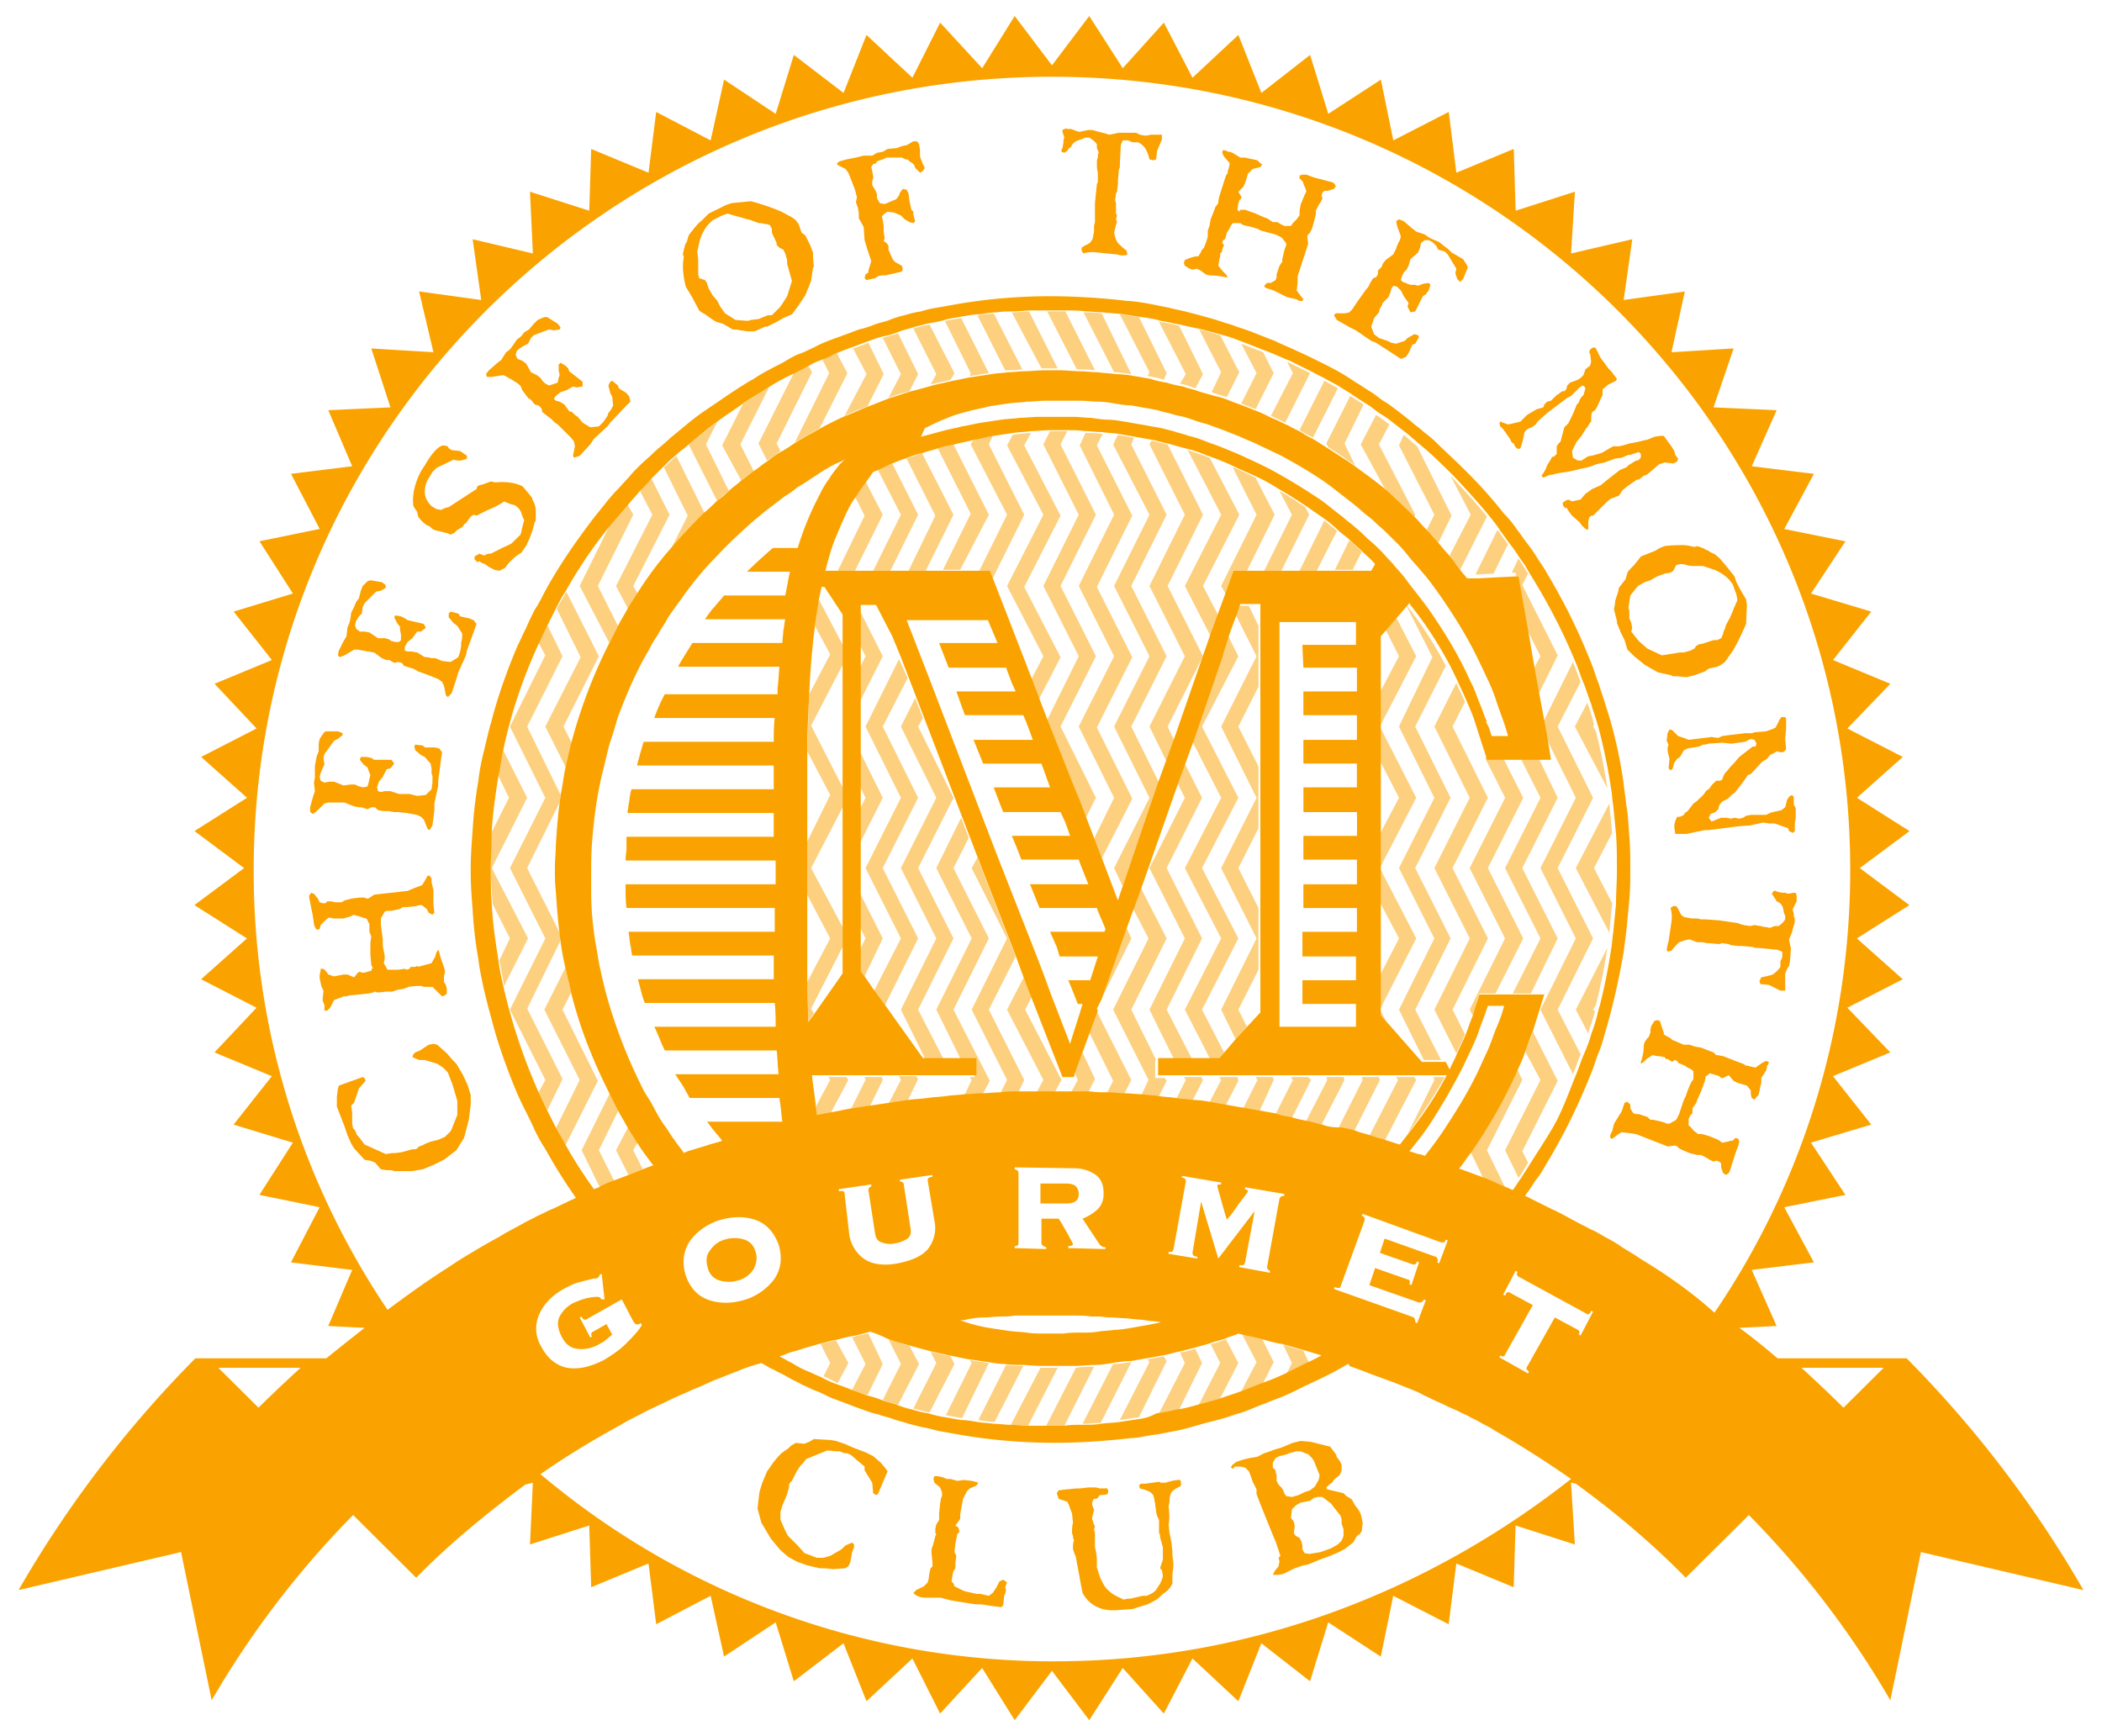 <svg xmlns="http://www.w3.org/2000/svg" width="46" height="38" viewBox="0 0 46 38">
    <g fill="none" fill-rule="evenodd">
        <path fill="#FBA100" fill-rule="nonzero" d="M9.904 23.74l-.105-.27-.104-.104-.126-.083-.272-.083h-.125l-.147-.062.021-.063.042-.041.104-.042.189-.125.104-.02.084.02.21.187.125.146.083.083.147.25.104.228.063.208v.208l-.042.333-.104.395-.168.27-.272.208-.209.104-.25.104-.252.042h-.376l-.063-.021H8.46l-.125-.02-.126-.146-.104-.042-.126-.02-.23-.25-.063-.104-.083-.187-.063-.188-.105-.27-.063-.166v-.208l.021-.166.021-.084.523-.187.042.021.021.062-.146.167-.105.312-.063.062.021.166v.23l.021.103.042.042.042.104.042.041.125.166.46.208.147-.02h.063l.146-.021.23-.063h.063l.042-.02.042-.042.062-.02.084-.042.105-.042.167-.041.146-.063.126-.125c.042-.083.084-.208.146-.353v-.312l-.104-.353zM8.167 21.204l-.041-.083-.021-.229v-.249l.02-.146-.041-.104V20.227l-.063-.125c-.042 0-.084-.02-.147-.042-.062-.02-.104-.02-.125-.041l-.084.041-.146.042h-.23l-.084-.02c-.042.02-.063.04-.105.082l-.083.084-.021.083-.063.02-.042-.062-.02-.062-.022-.167-.083-.415v-.042l.042-.062.062.02.084.104.042.084.063.02h.062l.042-.041h.084l.084.02h.146l.063-.041.167-.042.167-.02h.105l.042.02h.042l.125-.083.733-.083.146-.062.167-.063c.063-.083.084-.145.126-.208h.042l.042.063v.083l.041.166v.312l.021.187-.042.042-.083-.042-.042-.083-.105-.083h-.062l-.063.02-.188.021H8.816l-.063.042-.188.042H8.46l-.042.02-.083.146v.146l.042.311v.104c0 .063.02.146.041.25v.083l-.02.083.083.146H8.711l.147-.021.042.02.062-.02.021-.042h.105l.042-.02.042.02c.02-.02.062-.02.125-.041s.105-.021.147-.042l.083-.145.021-.084.042-.062.02.042c.022.104.064.228.105.332l.021.084c0 .041 0 .062-.02.104V21.495l.041.062.021.084V21.745l-.042.041-.062.02-.189-.186-.02-.021h-.189l-.063-.02c-.062 0-.146 0-.272.02l-.104.042-.126.02-.125.042H8.46l-.188.02-.084-.02-.02.02-.105.022-.419.041-.062.02h-.063l-.042.022-.063.02-.104.042-.084.166-.063.063H7.1v-.125l-.02-.042-.021-.062.02-.208-.041-.083-.021-.083-.021-.104v-.083l.02-.083v-.042h.063l.063.062.042.063.126.041.209-.041h.084l.146.062.084-.104.041-.02.042.02h.063l.147-.041.02-.063.021.021zM8.105 16.962l-.042-.104-.021-.062-.084-.062-.084-.104.021-.063h.126l.105.021.062.042h.377l.063.083-.084.104-.084.02-.083.167-.084.104-.042.125.021.083.063.02.083-.02h.126l.188.062H8.962l.168.042.188-.021.126-.125.02-.145v-.146l-.02-.062v-.104l-.021-.104-.126-.146-.084-.041-.125-.104-.021-.083.02-.042.168.02.042.042h.21l.104.021.063.083-.021.146-.063.478v.104l-.084.395v.146l-.042.332-.062.104-.042-.02-.042-.104-.042-.104-.063-.063-.083-.041-.23-.042-.189-.02h-.083l-.126-.022h-.105l-.125-.02-.063-.063h-.083l-.084.042-.126-.042h-.062l-.105-.02-.105-.042-.104-.042h-.356l-.084.021-.167.166-.084.063-.062-.042v-.104l.062-.228.042-.125-.02-.187.02-.104v-.25l.021-.125.021-.103.042-.104v-.167l.02-.104.084-.124.042-.042h.272l.105.042v.041l-.105.083-.083.042-.21.291-.02.083.02.146-.041.083-.042.104-.021.083.02.083.084.042.105-.021h.105l.209.083.146-.02h.105l.084.04.104.022.084-.021.02-.062.043-.188zM8.774 13.885l-.02-.104v-.062l-.064-.083-.062-.125.02-.042.126.021.084.042.063.041.355.083.042.084-.105.083H9.13l-.105.145-.104.083-.063.104v.084l.063.02h.083l.126.021.167.104h.063l.084.021h.083l.147.062.188.021.167-.104.042-.125.021-.124v-.063l.021-.104v-.104l-.105-.166-.083-.062-.105-.125v-.083l.042-.042.167.042.042.062.188.042.105.041.063.083-.042.125-.167.458-.021.104-.168.374-.042.145-.104.312-.084.083-.042-.041-.02-.104-.022-.104-.041-.083-.084-.063-.21-.083-.167-.062-.062-.021-.105-.062-.084-.021-.125-.042-.042-.062-.084-.02-.083.02-.105-.062H8.46l-.104-.042-.084-.062-.084-.063c-.042 0-.083-.02-.146-.02-.063-.021-.126-.021-.21-.042H7.75l-.21.125-.104.041-.042-.041.021-.104.105-.208.063-.104.02-.187.042-.104.021-.084.021-.145.063-.125.042-.104.063-.083.041-.166.042-.104.105-.104.063-.021.25.042.084.062v.062l-.104.063-.105.02-.25.25-.043.083-.02.146-.063.062-.063.104-.021.083.02.083.084.063h.105l.105.02.188.125h.146l.084.021.063.042.084.02h.083l.042-.041v-.125zM10.448 12.305l-.063-.062v-.063l.105-.062.104.041.084-.041h.063l.25-.125c.084-.042.147-.062.21-.104l.188-.187c.021-.042.021-.083.042-.166.02-.063.02-.104.042-.146-.042-.083-.063-.166-.084-.208a.354.354 0 0 0-.125-.125 1.024 1.024 0 0 1-.23-.083l-.063.042a1.847 1.847 0 0 1-.293.145l-.251.125-.063-.02-.063.04-.104.146-.042.021s0 .021-.021.042l-.042.041c-.02 0-.042.021-.084.042l-.062.062-.084.042c-.042-.02-.084-.042-.126-.042-.041-.02-.083-.02-.146-.041a.299.299 0 0 1-.126-.042c-.041-.041-.062-.062-.083-.062-.021-.02-.042-.02-.042-.02a.797.797 0 0 1-.188-.188l-.021-.104-.084-.125c-.02-.166 0-.312.042-.457.042-.146.104-.291.21-.437.166-.29.313-.436.417-.436l.084.02.021.042.063.041.188.021.147.104v.063c-.063.02-.105.041-.147.041-.042 0-.084 0-.146-.02l-.21.103c-.083.042-.146.063-.167.084l-.084.083-.062.104a.56.56 0 0 0-.105.332c0 .104.042.208.147.312l.104.063.105.02.083-.041.084-.021.607-.395.02-.062.043-.021.083-.021.168-.062.104.02c.21-.02.419 0 .586.084.063.062.125.145.21.25l.02.061a.463.463 0 0 1 .063.208v.23l-.021.04c-.021.063-.042.167-.084.271-.042.125-.083.187-.083.208l-.126.187a1.063 1.063 0 0 0-.356.333l-.125.062-.105-.02-.125-.063-.084-.062-.063-.021-.062-.042-.042.021zM12.205 8.375l.02-.104.022-.062-.021-.104V7.98l.042-.041.104.062.063.062.021.063.293.228v.104l-.126.021-.083-.02-.147.083-.125.041-.105.083-.042.063.042.041.084.021.104.062.105.146.063.02.063.063.062.042.105.125.167.103.189-.02.104-.104.084-.125.02-.062.064-.084.041-.083-.02-.187-.042-.083-.042-.166.042-.084.041-.02.126.104.02.062.168.104.063.083.021.104-.105.104-.334.354-.063.083-.293.27-.084.125-.23.25-.125.04-.021-.04.02-.105.022-.104-.021-.104-.063-.083-.167-.166-.126-.125-.063-.041-.083-.084-.084-.062-.105-.083-.02-.083-.063-.063-.084-.02-.084-.104-.063-.042-.062-.083-.063-.083-.042-.104c-.042-.021-.063-.063-.125-.084-.042-.041-.105-.062-.168-.104l-.083-.041-.251.041h-.105l-.021-.062.063-.083.167-.146.105-.083.104-.166.084-.062.063-.084.083-.124.105-.084.063-.083.104-.062.105-.125.084-.083.146-.062h.063l.23.145.063.083-.021.042-.126.02-.104-.02-.335.125-.063.062-.063.125-.083.041-.105.063-.063.062-.02.083.041.083.105.042.084.062.104.188.126.062.083.062.042.063.063.062.084.042.062-.021.126-.042zM15.887 4.487l.126-.041.418-.042c.314.083.523.166.67.229l.23.124.083.063.063.083.063.187.083.062.105.208.063.167c0 .041 0 .145.02.312l-.02.02-.042.291-.126.312-.167.25-.125.166-.189.083-.146.084-.21.104h-.041l-.23.103h-.147c-.042 0-.104-.02-.167-.02-.063-.021-.126-.021-.168-.021l-.209-.125-.146-.041a1.42 1.42 0 0 1-.188-.125c-.084-.063-.147-.083-.189-.125l-.167-.312-.063-.104-.063-.104a2.048 2.048 0 0 1-.062-.395c0-.083 0-.166.02-.25l-.02-.062c0-.041.02-.083.02-.104 0-.02.021-.062.021-.083 0-.02.021-.062.042-.083l.042-.146c.042-.062.084-.103.126-.166.041-.041.083-.104.146-.145l.167-.167.126-.062.126-.062.125-.063zm.46.312a2.646 2.646 0 0 0-.209-.062 2.646 2.646 0 0 1-.21-.063l-.125.042-.209.104-.104.104a.963.963 0 0 0-.189.395l-.042.187.021.187v.312l.021.083.126.042.042.062.041.125.084.145.105.125.063.125.104.145.23.146.272.02.063-.02.167-.02.105-.042.105-.042h.083l.168-.166.062-.083.105-.167.105-.333-.105-.374v-.083l-.042-.145-.042-.084-.083-.041-.063-.063V5.32l-.105-.229v-.083l-.042-.083c-.02 0-.062-.021-.083-.021-.042 0-.084-.02-.126-.02-.063 0-.084-.022-.084-.022-.083-.02-.146-.062-.209-.062zM19.506 4.404l.105-.042.063-.083.02-.062.063-.083.084.02.042.084.02.166.043.187.041.042v.062l.021.083.021.063-.042.041-.083-.02-.105-.063-.084-.083-.146-.063-.146-.02-.063.041-.063.063.021.083.02.125v.124l.022.146-.021.062.063.042.042.062v.083l.062.146.042.083.042.042.146.083.021.062-.02.063-.168.041-.188.042h-.084l-.084.02-.062.042-.189.042-.041-.042.02-.083.063-.042v-.041l.063-.208-.084-.25-.062-.208-.021-.29-.105-.188v-.104l-.02-.124-.043-.125.021-.104-.02-.083-.022-.084-.104-.27-.042-.104-.063-.083-.167-.083-.021-.042.063-.041.146-.042.21-.041.167-.042h.188l.104-.062.126-.021.105-.063.209-.02.104-.042.105-.02.146-.084h.084l.042.062.02.125V3.427l.064.166.041.083-.041.063-.063.041-.042-.041-.063-.063-.02-.062-.042-.042-.063-.041-.042-.042h-.042l-.084-.041h-.334l-.084.041-.063.02-.063.022-.02.041-.063.021-.042.062.02.084.022.124v.042l-.021.062v.083l.084.146.02.062v.084l.063.104.105.02zM24.423 4.924l-.042.166c.02.104.042.166.083.229.042.041.105.104.189.166l.02.083-.041.021h-.105l-.083-.02-.419-.042a.685.685 0 0 0-.314.02l-.042-.062v-.062a.458.458 0 0 1 .105-.063c.042-.02.084-.041.105-.083a.158.158 0 0 0 .042-.104l.02-.104v-.124l.021-.084V4.446l.042-.416.021-.042V3.78l-.02-.104v-.125c0-.02 0-.062.02-.103 0-.042 0-.084.021-.104l-.042-.104v-.084c-.042-.062-.104-.104-.167-.145h-.084l-.042.02c-.062.021-.125.042-.167.063a.213.213 0 0 0-.105.125l-.042.02-.041.063-.063.042-.063-.021V3.28l.021-.041.021-.104v-.063l.02-.062-.041-.125v-.041c.042-.021.084-.042.105-.021h.083l.168.062c.02 0 .042 0 .104-.02.042 0 .084-.021.105-.021h.084l.146.041.084.02.146.043c.126-.021.188-.042.21-.042h.376l.084.042.104.02c.021 0 .084 0 .126-.02h.251v.103l-.105.25-.02.187-.064.02-.083-.02a.897.897 0 0 0-.084-.229.396.396 0 0 0-.167-.145h-.084c-.02 0-.042 0-.084-.02-.041-.022-.062-.022-.083-.022h-.084l-.042.104-.02.416v.062l-.022.063-.02.229v.083l-.021.166-.021.042-.021.145.02.063v.228l.022.042-.021.083.02.062-.02.063zM27.142 4.591h.105l.23.083.188.083.063.021.126.083h.104l.063.042.084.042h.146a.552.552 0 0 1 .105-.125c.041-.042.062-.083.083-.104v-.083l.021-.146.084-.208.042-.083c0-.042-.021-.083-.042-.125-.021-.041-.021-.083-.042-.104l-.063-.062v-.062l.063-.021h.084l.167.062.398.104.041.02.042.063-.042.063-.125.041h-.084l-.042.042-.02.062.02.063-.041.083-.042.062-.063.125v.083l-.042.166-.042.146-.042.083-.041.042-.021.041.02.167-.23.707v.145l-.02.166c.062.084.104.146.146.188l-.02.041h-.064l-.083-.041-.189-.042-.293-.146-.188-.062-.02-.042.062-.062h.084l.104-.062.021-.063v-.062L28 5.818l.042-.063.02-.02v-.063l.043-.187.02-.062.021-.042V5.32l-.104-.125-.126-.062-.313-.083-.084-.042c-.063-.02-.126-.042-.23-.062l-.084-.021-.063-.042h-.167l-.042.063-.042.083-.042.062-.041.146-.042.02-.021.063.042.041-.042.104v.042l-.042.042c0 .041 0 .083-.021.124 0 .063-.02.104-.02.146l.104.125.062.062.042.062h-.042a1.853 1.853 0 0 0-.355-.041l-.084-.021c-.02-.02-.063-.042-.084-.062-.02-.021-.041-.021-.062-.042-.021 0-.042-.02-.063-.02l-.063.02-.084-.02-.062-.042-.042-.021-.021-.063.02-.062a.846.846 0 0 1 .252-.083h.042l.042-.062.041-.084.042-.041c.021-.063.063-.146.084-.25V5.05l.042-.125.02-.125.043-.104.062-.166.063-.083v-.042l.021-.104.126-.395.02-.062.042-.063V3.74l.021-.063.021-.104-.125-.145-.042-.083.02-.063.084.021.021.02h.042l.063.022.167.104h.105l.084.02.104.021.084.02.063.063.041.021-.041.062-.084.021-.084.021-.104.104-.063.208-.042.083-.105.104.063.104v.042l-.042.041-.02.063-.022.145.042.042.021-.042zM30.866 6.234h.105l.062.02.105-.041.126-.02.041.04-.041.125-.063.084-.063.041-.167.333-.105.02-.063-.124.021-.083-.104-.146-.063-.125-.084-.083-.083-.02-.042.062-.021.083-.042.104-.126.125-.02.062-.042.062-.021.084-.105.124-.063.188.063.166.105.083.125.042.063.02.084.042.104.02.189-.062.062-.062.147-.083.083.02.021.042-.083.146-.063.02-.084.188-.062.083-.105.041-.126-.083-.418-.27-.105-.042-.334-.228-.126-.063-.293-.166-.063-.104.042-.042h.21l.083-.02.063-.063.125-.187.105-.145.042-.063.084-.104.041-.083.063-.104.063-.02.042-.063v-.083l.083-.083.021-.063.063-.083.084-.062.084-.063.062-.124c.021-.063.042-.125.084-.188l.02-.083-.083-.228-.02-.104.062-.042.105.042.167.145.105.083.188.063.084.062.083.042.147.062.104.083.084.063.084.083.146.083.105.062.083.125.021.062-.104.25-.063.062-.063-.062-.042-.125.021-.104-.188-.312-.063-.062-.146-.042-.042-.083-.084-.083-.083-.042h-.084l-.084.063-.02.104-.043.104-.167.145-.042.146-.042.083-.062.062-.042.084-.021.083.042.041.167.063zM34.423 10.018l.104.062h.084l.125-.083c.042-.02.105-.02.168-.042.083-.02.125-.041.146-.041l.251-.146h.105c.042 0 .125-.02.25-.062.126-.02.231-.042.294-.062l.104-.021.147-.063.125-.02h.084l.105.145.062.083.063.104.021.083.063.084-.021.062-.084.042-.188-.021-.126.041-.167.146-.105.083-.062.02-.105.084h-.042l-.209.146-.105.083-.083.125-.168.062-.062.041-.168.167-.167.166h-.042l-.042.042-.02.083v.166l-.022.021-.062-.042-.063-.062-.042-.062-.167-.146-.063-.083-.042-.062v-.021h-.042l-.042-.042-.02-.062.041-.042.084-.041.084.041.188-.041.105-.125.146-.104.188-.083.126-.104.293-.229.146-.062.042-.042.167-.104h.042l.063-.062v-.083l-.042-.042-.188.062h-.042l-.146.063-.147.02-.23.084-.188.041a1.04 1.04 0 0 1-.272.084c-.105.02-.23.062-.377.083-.146.02-.25.041-.314.062h-.041l-.147.062-.042-.041a.743.743 0 0 0 .126-.229c.063-.104.104-.166.104-.187h.042l.063-.062v-.167l.042-.062.042-.042.083-.312.084-.083a3.29 3.29 0 0 0 .188-.416l.042-.041.021-.062.042-.063.042-.041.042-.146-.021-.042-.042-.02-.063.041-.188.187-.084.042c-.105.083-.251.187-.44.333l-.208.187-.042.062-.084.062-.063.021-.063.042-.041.062a1.55 1.55 0 0 1-.084.333l-.042.02-.063-.04-.041-.084-.042-.02-.042-.084-.147-.208-.062-.062-.021-.063.02-.041.168.062c.105-.02.188-.041.272-.062l.146-.146.105-.062.105-.063.146-.041.021-.063.063-.062.083-.02.126-.125.042-.021.02-.021.063-.042h.042l.042-.041.021-.083.063-.063.167-.062.063-.042.063-.062.042-.125.104-.083.021-.083-.02-.167-.022-.041.021-.062.063-.042h.042l.02.02.105.209.063.083.105.145.062.063.126.166-.021.042-.167.083-.126.104v.125c-.084.166-.125.29-.167.332l-.063.042c-.02.062-.02.125-.02.208-.043.041-.064.104-.106.145-.041.063-.083.125-.104.167-.042.041-.063.083-.105.124l-.104.208.02.146zM38.21 13.116l.02.125-.02.415c-.126.292-.23.5-.315.624l-.146.208-.084.062-.083.042-.189.042-.083.062-.23.083-.168.042c-.042 0-.146-.021-.314-.021l-.02-.02-.293-.063-.293-.167-.23-.187-.147-.145-.063-.208-.083-.166-.084-.208v-.042l-.063-.25c0-.041.021-.103.021-.145 0-.042.021-.104.042-.166a.64.64 0 0 0 .042-.167l.146-.187.042-.145c.021-.042.084-.104.147-.167.062-.083.104-.124.146-.187l.314-.125.104-.062.105-.042c.188-.02.314-.02.397-.02.084 0 .168.02.251.041l.063-.02c.042.02.084.02.105.041.02 0 .063.02.084.042.02 0 .062.02.083.041l.126.063c.042.041.104.083.146.145.042.042.084.104.126.146.042.062.083.104.146.187l.042.125.063.124.146.25zm-.356.416c.02-.063.062-.125.083-.208.042-.083.063-.146.084-.187L38 13.012l-.084-.229-.083-.104a.919.919 0 0 0-.377-.229l-.188-.062h-.189c-.041 0-.104 0-.167-.02-.063-.021-.104-.021-.146-.021l-.084.02-.063.125-.063.042-.125.02-.167.063-.147.083-.125.042-.147.083-.167.208-.042.27.02.062v.167l.043.104.02.104-.02.083.146.187.063.062.146.125.314.146.398-.063h.083l.147-.041.083-.042.042-.062.084-.042h.042l.25-.083h.085l.083-.042c.021-.02.021-.062.042-.083 0-.041.021-.083.042-.125.02-.062.02-.083.02-.083.022-.02.043-.083.085-.145zM36.64 18.106c0-.083.021-.146.063-.229h.063l.083-.041.021-.042.063-.042.126-.166.062-.041c.084-.084.168-.146.21-.23l.083-.062c.042-.083.105-.124.147-.166h.083l.042-.02c.021-.063.042-.125.084-.167.042-.042.084-.104.146-.166.063-.063.105-.125.147-.167l.293-.228h.062l.021-.063-.042-.083-.083-.02-.126.062-.293.041-.209-.02-.293.02-.083.021h-.042l-.084.042-.25.041-.085.042-.083.145-.063.042-.063.083-.042.146-.042.02-.041-.041.02-.208-.041-.166v-.084l.02-.062-.041-.083.02-.166.043-.084.062.021.126.125c.125.041.188.062.23.083l.502-.062.147.02.083-.041.147-.02.355-.042h.147l.062-.021.252-.021.125-.042.084-.041.083-.167.042-.062h.084l.02.042v.208l-.02.228.02.229-.062.062h-.084l-.041-.02c-.021 0-.042.02-.084.041-.021.021-.063.021-.084.042l-.063.083-.104.062-.251.27-.063.021a4.172 4.172 0 0 1-.146.208c-.063.083-.105.125-.126.167l-.084.062-.083.083-.126.063-.063.083-.02.083-.063.062-.105.042-.042.083.063.083.105-.041.104-.042h.126l.083.02.084-.02.105.02.083-.02.063-.042.105-.02h.335l.083-.042.063-.02.105-.022.083-.02.084-.063.042-.166.042-.062.062-.042.042.042v.166l.042.083V17.898l-.02.125v.166l-.043.042-.083-.042-.021-.062-.293-.104h-.126l-.125-.021-.272.062-.272.021-.649.083h-.083l-.105.021-.293.062h-.251l-.02-.145zM37.142 20.622l-.167-.063c-.105.021-.167.042-.23.063a1.703 1.703 0 0 0-.168.187l-.083.02-.021-.04.02-.105.022-.083.062-.416c.021-.145 0-.25-.02-.312l.062-.041h.063c.02.02.042.062.063.104.02.041.042.083.063.104a.16.16 0 0 0 .104.041l.105.021h.125l.084.02h.084l.313.022.419.062.042.02.083.022.126.02.104-.02.126.02c.02 0 .063.021.105.021.041 0 .083.02.104.02l.105-.04h.084a.487.487 0 0 0 .146-.146v-.083l-.021-.042c-.02-.062-.02-.125-.042-.166a.214.214 0 0 0-.125-.104l-.021-.042-.042-.062-.042-.063.042-.062h.042l.042.02.104.022h.063l.063.02.125-.02h.042c.021.041.021.083.021.104v.083l-.084.166c0 .02 0 .042.021.104 0 .042 0 .083.021.104v.083l-.042.146-.02.083-.063.145c.02.125.041.188.041.208l-.02.27-.021.105-.042.062-.042.104v.374h-.105l-.25-.125-.189-.02-.02-.063.04-.083c.106-.02.19-.041.252-.062a.613.613 0 0 0 .167-.167v-.083c0-.02 0-.041.021-.083s.021-.062.021-.083v-.042-.041l-.104-.042-.419-.041h-.063l-.062-.021-.23-.021h-.084l-.168-.02-.041-.022-.147-.02-.063.02-.23-.02h-.042l-.083-.021h-.126zM37.33 23.553l-.02.104-.084.23-.084.186-.02.063-.084.124v.104l-.042.042-.042.083v.146c.042.02.063.062.105.104.041.041.083.062.104.083h.084l.146.041.21.084.083.062c.042 0 .084-.02.126-.02.042-.022.083-.022.104-.022l.063-.062.063.02.02.063-.02.083-.063.167-.125.395-.021.041-.063.042-.063-.042-.042-.124v-.084l-.042-.041-.062-.021-.063.02-.084-.04-.063-.042-.125-.063h-.084l-.167-.041-.147-.063-.083-.041-.042-.042-.042-.02-.167.02-.69-.27-.147-.021-.167-.02c-.084.04-.147.103-.21.145l-.042-.021v-.062l.042-.084.042-.166.168-.27.062-.187.063-.021.063.062v.083l.063.104.062.021h.063l.188.063.042.041.021.02h.063l.188.042.063.021.042.021h.063l.146-.083.063-.125.104-.312.042-.083c.021-.062.042-.125.084-.229l.042-.083.042-.062v-.166l-.042-.042-.084-.042-.063-.041-.146-.063-.021-.041-.063-.021-.042.042-.104-.063h-.042l-.021-.041c-.042 0-.084-.021-.126-.021-.062 0-.104-.021-.146-.021l-.126.083-.062.063-.063.041v-.041a.966.966 0 0 0 .063-.354l.02-.083c.022-.02.042-.062.063-.083.021-.021.042-.042.042-.063 0-.02.021-.041.021-.062v-.062l.021-.084.042-.062.02-.041.064-.021.062.02c.021.063.042.146.084.25v.042l.063.041.083.042.042.041c.063.021.147.063.251.104h.126l.125.042.126.02.105.042.167.063.063.062h.042l.104.02.377.146.062.021.063.042h.042l.063.02.104.021.147-.104.084-.041.062.02-.02.063-.022.02v.042l-.02.063-.105.166v.104l-.021.083-.02.104-.022.083-.063.063-.02.041-.063-.041-.021-.083v-.084l-.084-.104-.21-.062-.083-.042-.104-.124-.126.062h-.042l-.042-.042-.062-.02-.147-.042-.042.042-.041.02z"/>
        <path d="M27.268 12.492h.397l.607-1.227-.272-.52a6.576 6.576 0 0 0-.523-.29l.418.81-.627 1.227zM28.042 12.492h.397l.544-1.102a2.99 2.99 0 0 0-.418-.291l.084.166-.607 1.227z"/>
        <path d="M26.305 12.825l.335.644.168-.457-.105-.187.774-1.56-.523-1.04c-.167-.062-.335-.145-.502-.207l.648 1.247-.795 1.56zM23.251 23.574l-.69-1.767-.147.291.795 1.539-.146.27h.397l.147-.27-.063-.146-.021.083h-.272zM24.757 11.265l-.774 1.56.774 1.538-.774 1.539.774 1.56-.67 1.31.357.935.104-.312L24.36 19l.774-1.539-.774-1.559.774-1.539-.774-1.538.774-1.56-.774-1.538.104-.208c-.125-.021-.25-.021-.376-.042l-.126.25.795 1.538z"/>
        <path d="M25.531 12.825l.774 1.538-.774 1.539.147.312.795-2.287-.565-1.102.795-1.56-.732-1.414a13.836 13.836 0 0 0-.46-.124l.774 1.538-.754 1.56z"/>
        <path d="M25.531 11.265l-.774 1.56.774 1.538-.774 1.539.607 1.227.167-.458-.376-.769.774-1.539-.774-1.538.774-1.56-.774-1.538.042-.083c-.126-.021-.23-.042-.356-.063l-.063.146.753 1.538zM29.004 23.574h-.397l.02.063-.418.831c.126.021.23.042.356.083l.46-.894-.02-.083zM10.762 19l.774 1.539-.523 1.04c.167.81.439 1.6.774 2.328l.146-.27-.774-1.539.774-1.56L11.16 19l.774-1.539-.774-1.559.774-1.539-.146-.27a12.683 12.683 0 0 0-.774 2.329l.523 1.04L10.762 19z"/>
        <path d="M11.536 15.902l.732 1.497c.02-.187.063-.395.104-.582l-.46-.915.774-1.539-.523-1.06-.188.374.335.686-.774 1.539zM29.778 23.574h-.397l.02.063-.501.977c.104.02.23.062.334.083l.544-1.081v-.042z"/>
        <path d="M12.31 15.902l.188.374c.188-.77.481-1.497.837-2.204l-.628-1.247.67-1.352a10.21 10.21 0 0 0-1.005 1.477l.712 1.413-.774 1.539zM13.858 12.825l.104.187c.21-.333.44-.645.69-.936l.398-.81-.523-1.061c-.083.083-.188.166-.272.27l.398.79-.795 1.56zM29.213 12.492l.314-.644a2.646 2.646 0 0 0-.272-.23l-.44.874h.398z"/>
        <path d="M13.084 12.825l.439.873c.063-.125.146-.25.21-.374l-.252-.5.795-1.559-.272-.52c-.083.105-.167.188-.25.292l.125.228-.795 1.56zM30.531 13.47l.46.893-.794 1.539.795 1.56L30.197 19l.795 1.539-.795 1.559.146.27.732.832h.084l-.544-1.102.774-1.56L30.615 19l.774-1.539-.774-1.559.774-1.539-.586-1.164-.02-.02-.252.29zM30.573 23.574h-.397l.02.063-.585 1.164c.104.042.23.062.335.104l.648-1.268-.02-.063zM31.347 23.574h-.397l.042.063-.712 1.372c.084.02.189.062.272.083.084-.083.147-.187.21-.27l.585-1.185v-.063z"/>
        <path d="M31.766 17.461L30.992 19l.774 1.539-.774 1.559.564 1.102h.063l.084.166c.063-.104.105-.208.146-.312l-.48-.956.773-1.56L31.368 19l.774-1.539-.774-1.559.481-.956a7.13 7.13 0 0 1-.188-.396l-.67 1.331.775 1.58zM23.983 11.265l-.774 1.56.774 1.538-.774 1.539.774 1.56-.23.457.168.436.439-.894-.774-1.559.774-1.539-.774-1.538.774-1.56-.774-1.538.125-.27c-.125 0-.25-.021-.376-.021l-.147.29.795 1.54zM20.364 29.583a13.836 13.836 0 0 0-.46-.125l.188.375-.46.894c.104.041.23.062.335.104l.502-.998-.105-.25z"/>
        <path d="M23.21 11.265l-.796 1.56.795 1.538-.481.936.167.437.69-1.393-.773-1.539.774-1.56-.774-1.538.146-.291c-.146 0-.272 0-.418.02l-.147.27.816 1.56zM25.113 29.77c-.126.021-.23.042-.356.063v.02l-.67 1.31c.147-.02.273-.02.42-.041l.648-1.269-.042-.083zM21.222 29.77c-.147-.02-.293-.062-.44-.083l.084.146-.544 1.06c.126.02.23.042.356.083l.565-1.143-.021-.063zM17.958 29.417c-.125.041-.23.062-.355.104l.146.312-.084.145c.105.063.21.104.335.146l.146-.291-.188-.416zM18.649 29.25c-.126.021-.23.063-.356.084l.25.499-.23.436c.105.042.21.083.336.125l.292-.561-.292-.583zM18.44 20.747l-.691 1.351.063.104.627-.894zM18.167 19l.272-.54v-.79L17.75 19l.69 1.33v-.79zM23.941 29.916l-.648 1.289c.125 0 .272 0 .397-.02l.67-1.31c-.147 0-.272.02-.419.04zM21.64 29.833l-.607 1.206c.126.02.23.041.356.041l.607-1.206c-.105 0-.23-.02-.356-.041zM22.372 29.916l-.627 1.227c.125.02.25.02.376.02l.649-1.247h-.398zM20.092 15.902l.774 1.56-.67-1.747zM23.167 29.937l-.648 1.247h.397l.649-1.268c-.147.02-.272.02-.398.02zM19.674 23.574h-.398l.021.063-.293.603c.147-.021.272-.042.419-.063l.272-.52-.021-.083zM19.444 29.292a2.561 2.561 0 0 1-.356-.145c-.021 0-.063.02-.084.02l.335.645-.335.686c.105.042.23.083.335.104l.397-.79-.292-.52zM22.038 11.265l-.774-1.538.062-.104c-.146.02-.293.062-.439.104v.02l.774 1.54-.607 1.226h.398l.586-1.248z"/>
        <path d="M22.414 11.265l-.711 1.435.418 1.081.293.562-.042.062.168.437.272-.52-.795-1.539.795-1.56-.795-1.538.125-.229-.418.063-.084.187.774 1.56zM22.038 22.098l.355-.707-.167-.457-.586 1.164.774 1.539-.146.29h.397l.147-.27-.774-1.559zM25.531 19l.774 1.539-.774 1.559.565 1.102h.398l-.565-1.102.795-1.56L25.929 19l.795-1.539-.649-1.268-.167.478.397.79z"/>
        <path d="M24.757 22.098l.565 1.102h.377l-.544-1.102.774-1.56L25.155 19l.774-1.539-.167-.332-.795 2.266.564 1.144zM34.862 17.461L34.088 19l.774 1.539-.774 1.559.502.977c.063-.145.105-.312.167-.457l-.272-.52.69-1.351c.022-.104.022-.23.043-.333L34.485 19l.733-1.414c-.021-.104-.021-.229-.042-.333l-.69-1.351.271-.52a2.956 2.956 0 0 0-.167-.457l-.502.977.774 1.56z"/>
        <path d="M25.155 23.637l-.774-1.539.774-1.56-.356-.686-.167.458.125.229-.67 1.351-.083.229.753 1.497-.167.312c.125 0 .251.02.377.02l.188-.311zM30.992 11.265l-.021.063c.083.083.167.166.25.27l.168-.333-.774-1.538.105-.229c-.105-.083-.189-.146-.293-.229l-.23.437.795 1.56z"/>
        <path d="M31.473 11.868c.083.104.167.187.25.291l.44-.894-.44-.852c-.23-.229-.48-.458-.71-.665l.753 1.517-.293.603zM34.088 14.363l-.44.894.105.562.67-1.352a11.028 11.028 0 0 0-.984-1.913l-.125.25.774 1.56zM27.874 23.637l-.334.686c.125.02.23.041.355.062l.377-.748-.042-.063h-.397l.041.063zM32.038 12.575h.25l.482-.977a2.976 2.976 0 0 1-.23-.312l-.586 1.164c.02.042.063.084.084.125zM26.305 15.902l.795 1.56L26.305 19l.795 1.539-.795 1.559.482.936.25-.291-.313-.645.774-1.56L26.724 19l.774-1.539-.774-1.559.774-1.539-.46-.914-.168.457.23.457zM33.084 12.534l.146-.312c-.084-.104-.146-.208-.23-.333l-.314.645h.398zM23.837 22.576l-.168.458.293.603-.146.29c.125 0 .25 0 .376.022l.147-.292-.502-1.08zM15.678 10.974l-.628-1.247c-.083.083-.188.145-.272.228l.628 1.269c.084-.083.188-.167.272-.25zM20.49 22.098l.774-1.56L20.49 19l.543-1.102-.167-.437L20.092 19l.774 1.539-.774 1.559.565 1.102h.376z"/>
        <path d="M22.038 23.637l-.774-1.539.774-1.56L21.264 19l.125-.229-.167-.436-.356.665.774 1.539-.774 1.559.774 1.539-.167.312c.125 0 .272-.021.397-.021l.168-.291zM26.682 23.574h-.397l.02.063-.23.457c.126.02.251.042.377.042l.272-.52-.042-.042zM20.803 8.313c.147-.02.293-.063.44-.083l.042-.063-.565-1.143a2.2 2.2 0 0 0-.356.083l.544 1.06-.105.146zM19.904 8.542c.146-.042.293-.084.46-.125l.126-.25-.503-.998c-.104.021-.23.063-.334.104l.44.894-.19.375zM18.962 8.874c.168-.062.314-.124.482-.187l.271-.54-.397-.79c-.105.041-.23.083-.335.103l.335.687-.356.727zM22.77 8.063l-.649-1.226c-.125 0-.25.02-.376.02l.627 1.227c.147 0 .272 0 .398-.02zM21.64 8.167c.126-.02.251-.041.356-.041l-.607-1.206c-.125.02-.25.041-.356.041l.607 1.206zM16.494 10.288c.083-.062.188-.145.293-.208l-.189-.353.774-1.539c-.188.104-.355.187-.544.291l-.627 1.248.293.561zM27.498 23.637l-.042-.063h-.377l.042.063-.293.561c.126.02.251.042.356.062l.314-.623z"/>
        <path d="M15.95 10.746c.083-.084.188-.146.272-.23l-.398-.79.46-.914c-.209.125-.397.27-.585.416l-.251.499.502 1.019zM17.937 9.373c.168-.104.356-.187.544-.27l.46-.936-.292-.561c-.105.042-.21.083-.335.125l.23.436-.607 1.206zM16.975 9.727l.084.166c.104-.062.209-.145.334-.208l.774-1.518-.146-.29c-.105.04-.23.103-.335.145l.084.145-.795 1.56zM27.498 8.957c.105.042.21.084.314.146l.46-.936-.126-.25c-.167-.082-.334-.145-.502-.207l.23.457-.376.79zM26.828 8.708c.105.042.23.083.335.125l.335-.666-.335-.644c-.167-.063-.314-.104-.481-.167l.418.811-.272.54zM28.126 9.249c.104.062.209.103.313.166l.544-1.081c-.104-.063-.209-.104-.314-.167l-.543 1.082zM29.067 9.79l-.042-.063.523-1.04c-.104-.062-.188-.125-.293-.187l-.544 1.081c.126.063.251.146.356.208zM23.565 8.084l-.649-1.268h-.397l.648 1.247c.126 0 .251 0 .398.021zM26.159 8.48c.126.04.23.062.356.103l.209-.416-.481-.935a2.984 2.984 0 0 0-.46-.104l.522 1.06-.146.291zM29.674 10.205c.23.166.46.333.67.52l-.524-.998.335-.645c-.105-.062-.188-.145-.293-.208l-.418.853.23.478zM24.36 8.126l-.67-1.31c-.125 0-.272 0-.397-.02l.648 1.288c.147.021.272.042.419.042zM24.757 8.188c.126.02.251.042.356.062l.042-.062-.649-1.268c-.125-.021-.272-.021-.418-.042l.67 1.31zM25.469 8.313c.125.02.23.041.355.083l.105-.229-.586-1.143c-.146-.021-.293-.063-.418-.083l.606 1.226-.062.146zM11.933 19l.251-.499c.021-.312.042-.624.084-.936L11.536 19l.71 1.435c-.041-.312-.062-.624-.083-.936l-.23-.499zM18.544 11.265l-.272.54c-.084.23-.146.458-.21.687h.273l.606-1.227-.209-.415c-.063.124-.146.228-.209.353l.02.062z"/>
        <path d="M18.711 12.492h.398l.606-1.227-.502-.977c-.041.02-.062.02-.104.042a.747.747 0 0 0-.147.208l.377.727-.628 1.227z"/>
        <path d="M19.485 12.492h.398l.607-1.227-.628-1.247c-.105.041-.21.083-.335.125l.565 1.122-.607 1.227z"/>
        <path d="M20.26 12.492h.397l.607-1.227-.733-1.455c-.104.041-.23.062-.334.104l.69 1.351-.628 1.227zM32.54 19l.774 1.539-.586 1.206h.377l.606-1.206L32.937 19l.774-1.539-.439-.873h-.377l.419.873zM31.954 25.55l.02.041c.168.062.336.125.482.187l-.272-.561c-.084.125-.146.229-.23.333zM13.335 23.907a11.162 11.162 0 0 1-.837-2.204l-.188.374.774 1.539-.712 1.414c.189.332.398.665.628.977.042-.02.063-.02.105-.042l-.398-.81.628-1.248zM33.23 25.778l-.293-.603.774-1.538-.314-.645c-.062.146-.104.291-.167.416l.105.229-.774 1.538.397.811c.021.02.063.02.084.042l.188-.25z"/>
        <path d="M13.753 24.655c-.063-.124-.146-.25-.21-.374l-.438.894.334.666c.105-.042.21-.084.335-.125l-.272-.54.251-.52zM33.67 16.588l.439.873L33.335 19l.774 1.539-.607 1.206H33.795c-.063.27-.146.54-.251.81l.544 1.082-.774 1.538.125.25c.377-.603.712-1.248.984-1.913l-.712-1.414.774-1.56L33.711 19l.774-1.539-.69-1.393.084.52h-.21zM15.699 13.365c.063-.083.146-.166.209-.25h.063l-.147-.29.649-1.31c-.251.229-.502.457-.732.707l-.293.603.25.54zM13.481 20.539l-.502-1.02c0 .313.042.604.063.916l.063.104-.042.062c.02.187.063.395.104.582l.314-.644zM26.515 29.417c-.126.041-.23.062-.356.104l.146.312-.523 1.06c.147-.042.293-.062.46-.104l.482-.936-.21-.436zM27.184 29.23c-.02 0-.042-.021-.084-.021-.083.041-.188.062-.272.104l.272.52-.418.81c.167-.041.314-.103.481-.166l.335-.644-.314-.603zM28.063 29.438c-.147-.042-.293-.084-.44-.104l.251.52-.23.457c.168-.062.335-.146.502-.208l.126-.25-.21-.415zM18.816 15.361v1.082l.502 1.018-.502.998v1.082l.502.998-.418.873.209.312.606-1.185L18.941 19l.774-1.539-.774-1.559.733-1.476-.168-.478-.355-.687h-.335v.104l.502.998zM25.824 29.604c-.125.02-.23.062-.355.083l.062.146-.606 1.226c.146-.02.293-.041.418-.083l.586-1.143-.105-.229z"/>
        <path d="M20.092 17.461L19.318 19l.774 1.539-.753 1.517.816 1.144h.104l-.544-1.102.775-1.56L19.715 19l.775-1.539-.775-1.559.314-.624-.167-.436-.544 1.06zM18.44 17.253v-.79l-.273-.561.272-.54v-.79l-.69 1.33zM18.9 23.574h-.398l.042.063-.398.748c.147-.02.293-.062.44-.083l.335-.665-.021-.063zM20.448 23.574h-.398l.042.063-.23.478c.146-.02.272-.042.418-.042l.21-.416-.042-.083zM18.44 13.47l-.398-.604h-.063c-.02.084-.042.187-.063.291l.523.998v-.686zM31.766 15.902l.774 1.56L31.766 19l.774 1.539-.774 1.559.272.54c.062-.145.125-.29.167-.436l-.063-.125.774-1.56-.774-1.538.774-1.538-.439-.874h-.042a2.606 2.606 0 0 1-.063-.208l-.25-.478.062-.104c-.063-.145-.105-.29-.167-.436l-.251.561zM12.707 23.637l-.774-1.539.46-.915c-.042-.187-.062-.374-.104-.582l-.733 1.497.775 1.539-.335.686.188.374.523-1.06z"/>
        <path fill="#FAA300" fill-rule="nonzero" d="M10.782 19.79l.377.749-.23.478c.042.187.063.374.104.561l.523-1.04L10.762 19l.774-1.539-.523-1.04c-.042.188-.084.375-.105.562l.23.478-.376.749c-.021.25-.021.52-.021.79s.02.52.041.79z" opacity=".5"/>
        <path fill="#FAA300" fill-rule="nonzero" d="M11.159 15.902l.774 1.56L11.16 19l.774 1.539-.774 1.559.774 1.539-.146.27c.062.125.125.27.188.395l.335-.686-.774-1.539.732-1.497c0-.062-.021-.125-.021-.166L11.536 19l.71-1.435c0-.062.022-.124.022-.166l-.732-1.497.774-1.539-.335-.686c-.063.125-.126.27-.188.395l.146.27-.774 1.56z" opacity=".5"/>
        <path fill="#FAA300" fill-rule="nonzero" d="M11.933 15.902l.46.915c.042-.187.084-.354.126-.54l-.188-.375.774-1.539-.712-1.413c-.062.124-.146.249-.209.374l.523 1.06-.774 1.518zM12.31 22.098l.188-.374a21.816 21.816 0 0 1-.126-.54l-.46.914.774 1.539-.523 1.06c.063.125.126.25.21.374l.71-1.414-.773-1.559zM13.335 14.072l.188-.374-.44-.873.775-1.56-.126-.228-.376.436-.67 1.352.649 1.247zM13.544 24.281l-.188-.374-.628 1.268.398.811c.104-.041.209-.104.313-.145l-.334-.666.439-.894z" opacity=".5"/>
        <path fill="#FAA300" fill-rule="nonzero" d="M13.962 24.988c-.062-.104-.146-.229-.209-.333l-.272.52.272.54c.105-.04.21-.082.314-.124l-.21-.416.105-.187zM13.481 12.825l.272.52c.063-.104.147-.23.21-.333l-.105-.187.795-1.56-.398-.79a3.205 3.205 0 0 0-.25.27l.271.52-.795 1.56z" opacity=".5"/>
        <path fill="#FAA300" fill-rule="nonzero" d="M14.653 12.076c.25-.29.502-.582.774-.831l-.628-1.269c-.084.083-.167.167-.272.25l.523 1.06-.397.79zM15.95 10.746l-.502-1.02.25-.498-.627.499.628 1.247c.063-.083.146-.145.25-.228zM16.222 10.517c.083-.083.188-.146.272-.208l-.293-.582.627-1.248a8.399 8.399 0 0 0-.564.354l-.46.915.418.769z" opacity=".5"/>
        <path fill="#FAA300" fill-rule="nonzero" d="M16.787 10.08c.104-.062.188-.125.292-.208l-.083-.166.774-1.56-.084-.145c-.104.042-.209.104-.314.166l-.774 1.539.189.374zM17.393 9.685c.189-.104.356-.208.544-.312l.607-1.206-.23-.436c-.105.041-.21.083-.314.145l.146.291-.753 1.518zM17.665 18.418v1.164l.502.957-.502.956c0 .291.021.582.021.853l.126-.167-.063-.104.69-1.351v-.437L17.75 19l.69-1.33v-.437l-.69-1.352.69-1.33v-.437l-.523-.998a4.874 4.874 0 0 0-.083.582l.334.624-.46.873c-.02.395-.02.832-.042 1.248l.502.956-.502 1.019zM18.293 29.334c-.105.02-.23.062-.335.083l.21.416-.147.29c.105.042.21.105.314.146l.23-.436-.272-.5zM18.523 23.574h-.397l.041.063-.334.623c0 .063.02.125.02.188l.314-.063.398-.748-.042-.063zM18.816 17.71v.75l.502-.999-.502-1.018v.769l.125.25zM18.335 12.492h.376l.607-1.227-.377-.727c-.083.104-.146.208-.23.332l.21.416-.586 1.206zM19.318 14.363l-.502-.998v.749l.125.25-.125.249v.748zM18.481 9.103c.168-.083.335-.146.502-.208l.356-.707-.335-.686c-.104.042-.209.083-.335.125l.293.561-.48.915zM18.941 20.539l-.125.25v.519l.084.104.418-.873-.502-.998v.748zM19.004 29.188a2.2 2.2 0 0 0-.355.083l.292.582-.292.562c.104.041.209.083.334.125l.335-.687-.314-.665zM19.318 23.637l-.02-.063h-.377l.02.063-.334.665c.146-.02.272-.042.418-.062l.293-.603zM19.904 29.458c-.147-.041-.314-.104-.46-.145l.271.54-.397.79c.105.042.23.063.335.105l.46-.895-.21-.395zM19.444 8.708c.146-.062.313-.104.46-.146l.188-.374-.44-.894c-.104.042-.23.062-.334.104l.397.79-.271.52z" opacity=".5"/>
        <path fill="#FAA300" fill-rule="nonzero" d="M19.715 17.461L18.941 19l.774 1.539-.606 1.185.23.332.753-1.517L19.318 19l.774-1.539-.774-1.559.544-1.06-.188-.416-.733 1.476zM19.715 23.637l-.271.52c.146-.021.271-.042.418-.063l.23-.478-.042-.063h-.376l.041.084zM19.109 12.492h.376l.607-1.227-.565-1.122c-.104.041-.209.083-.314.145l.502.977-.606 1.227z" opacity=".5"/>
        <path fill="#FAA300" fill-rule="nonzero" d="M19.883 12.492h.376l.607-1.227-.69-1.351c-.105.041-.23.083-.335.125l.628 1.247-.586 1.206zM20.364 8.417c.146-.042.293-.063.44-.104l.083-.146-.544-1.06a2.2 2.2 0 0 0-.356.083l.503.998-.126.229zM20.49 17.461L19.715 19l.775 1.539-.775 1.559.544 1.102h.398l-.565-1.102.774-1.56L20.092 19l.774-1.539-.774-1.559.105-.187-.168-.437-.314.624zM20.803 29.687c-.146-.041-.293-.062-.439-.104l.126.25-.503.998c.105.02.23.062.356.083l.544-1.06-.084-.167zM21.64 29.833l-.418-.063.042.063-.565 1.143c.125.021.23.042.355.063l.586-1.206zM21.222 8.23l.418-.063-.607-1.206c-.125.021-.23.042-.355.063l.565 1.143-.021.063z" opacity=".5"/>
        <path fill="#FAA300" fill-rule="nonzero" d="M20.866 22.098l.774-1.56L20.866 19l.335-.665-.168-.437L20.49 19l.774 1.539-.774 1.559.543 1.102h.293v.374h-.104l.042.063-.168.353c.126 0 .272-.02.398-.02l.167-.313-.795-1.559zM21.64 11.265l-.774-1.538v-.021c-.125.02-.23.062-.356.083l.733 1.456-.607 1.226h.377l.627-1.206z" opacity=".5"/>
        <path fill="#FAA300" fill-rule="nonzero" d="M22.414 23.637l-.774-1.539.586-1.164-.837-2.163-.125.229.774 1.539-.774 1.559.774 1.539-.147.29c.126 0 .272-.02.398-.02l.125-.27zM22.372 8.084l-.627-1.227c-.126.021-.251.021-.356.042l.607 1.206c.146 0 .25 0 .376-.02zM22.017 29.874l-.607 1.206c.126.021.251.042.356.042l.627-1.227c-.125 0-.25 0-.376-.02zM22.038 11.265l-.607 1.227h.188l.084.208.711-1.435-.774-1.538.084-.187c-.147.02-.272.041-.419.083l-.062.104.795 1.538zM23.146 8.063l-.627-1.247c-.126 0-.251.02-.377.02l.649 1.227h.355zM23.146 29.937h-.376l-.649 1.247c.126 0 .251.021.377.021l.648-1.268z" opacity=".5"/>
        <path fill="#FAA300" fill-rule="nonzero" d="M22.038 22.098l.795 1.539-.147.27h.398l.146-.27-.795-1.539.147-.291-.168-.437-.376.728zM22.833 11.265l-.795 1.56.795 1.538-.272.52.167.437.481-.936-.795-1.538.795-1.56-.795-1.538.147-.27c-.126 0-.272.02-.398.04l-.125.23.795 1.517zM23.69 23.034l-.167.457.063.146-.147.27h.377l.146-.291-.272-.582z" opacity=".5"/>
        <path fill="#FAA300" fill-rule="nonzero" d="M23.607 11.265l-.774 1.56.774 1.538-.69 1.393.585 1.477.105.228-.021.021.167.437.23-.458-.774-1.559.774-1.539-.774-1.538.774-1.56-.774-1.538.147-.291h-.377l-.146.29.774 1.54zM23.962 8.105l-.648-1.29H22.916l.649 1.27c.125 0 .25 0 .397.02zM23.544 29.937l-.649 1.268H23.293l.648-1.29c-.125 0-.25 0-.397.022zM24.653 20.31l-.565 1.58.67-1.351z" opacity=".5"/>
        <path fill="#FAA300" fill-rule="nonzero" d="M24.38 11.265l-.773 1.56.774 1.538-.774 1.539.774 1.56-.44.893.168.437.67-1.31-.775-1.56.774-1.538-.774-1.538.774-1.56-.774-1.538.126-.25c-.126-.02-.251-.02-.377-.02l-.125.27.753 1.517zM24.757 29.812c-.125.02-.272.041-.397.041l-.67 1.31c.126 0 .272-.02.398-.02l.67-1.331zM24.757 8.188l-.648-1.33c-.126-.021-.272-.021-.398-.021l.67 1.31c.104 0 .25.02.376.041zM24.757 23.637l-.753-1.497-.167.457.523 1.06-.147.292c.126 0 .251.02.377.02l.167-.332zM25.469 29.687c-.126.02-.23.042-.356.063l.042.062-.649 1.268c.147-.02.272-.041.419-.062l.606-1.227-.062-.104zM25.301 23.2l-.544-1.102.774-1.56-.585-1.143-.168.457.356.687-.774 1.559.774 1.539-.167.353c.125 0 .25.02.376.042l.188-.375-.041-.062h-.21V23.2h.021z" opacity=".5"/>
        <path fill="#FAA300" fill-rule="nonzero" d="M25.155 11.265l-.774 1.56.774 1.538-.774 1.539.774 1.56L24.38 19l.188.395.795-2.266-.607-1.227.774-1.539-.774-1.538.774-1.56-.774-1.538.063-.146c-.125-.02-.23-.041-.356-.062l-.104.208.795 1.538zM25.113 8.23c.125.02.23.041.356.083l.062-.146-.606-1.226c-.147-.021-.272-.042-.419-.063l.649 1.269-.042.083zM26.159 29.52c-.105.042-.23.063-.335.084l.105.229-.586 1.143c.147-.02.293-.062.44-.083l.522-1.06-.146-.312zM26.285 23.574h-.377l.042.063-.21.415c.126.021.252.021.356.042l.23-.457-.041-.063z" opacity=".5"/>
        <path fill="#FAA300" fill-rule="nonzero" d="M25.929 11.265l-.774 1.56.774 1.538-.774 1.539.376.77.168-.458-.147-.312.774-1.539-.774-1.538.774-1.56-.774-1.538c-.125-.021-.23-.063-.355-.083l-.042.083.774 1.538zM25.155 19l.774 1.539-.774 1.559.544 1.102h.397l-.565-1.102.774-1.56L25.531 19l.774-1.539-.397-.79-.146.458.167.332zM25.824 8.396c.105.02.23.062.335.104l.167-.312-.523-1.06a3.266 3.266 0 0 0-.439-.083l.586 1.143-.126.208zM26.828 29.313c-.104.041-.23.083-.334.104l.209.416-.481.935c.146-.041.314-.083.46-.124l.418-.811-.272-.52zM26.515 8.583c.104.042.23.083.334.104l.272-.54-.418-.811c-.147-.042-.293-.084-.46-.125l.48.936-.208.436z" opacity=".5"/>
        <path fill="#FAA300" fill-rule="nonzero" d="M25.929 12.825l.565 1.102.167-.458-.335-.644.795-1.56-.648-1.247c-.147-.063-.314-.104-.481-.167l.732 1.414-.795 1.56zM27.08 23.574h-.398l.042.063-.272.52c.125.02.25.041.356.062l.292-.562-.02-.083zM25.929 19l.795 1.539-.795 1.559.565 1.102h.146l.147-.166-.482-.936.795-1.56L26.305 19l.795-1.539-.795-1.559.795-1.539-.23-.457-.146.457-.021.021-.628 1.81.649 1.267zM27.874 23.637l-.02-.063h-.377l.042.063-.314.623c.126.021.23.042.356.063l.313-.686zM27.163 8.833l.314.124.397-.79-.23-.457c-.167-.062-.313-.125-.48-.187l.334.644-.335.666z" opacity=".5"/>
        <path fill="#FAA300" fill-rule="nonzero" d="M26.724 12.825l.104.187.189-.52h.272l.606-1.227-.418-.81c-.167-.084-.335-.167-.502-.23l.523 1.04-.774 1.56zM26.724 15.902l.774 1.56L26.724 19l.774 1.539-.774 1.559.314.645.25-.27-.188-.375.44-.873v-1.352L27.1 19l.44-.873v-1.352l-.44-.873.44-.873v-1.331l-.21-.437h-.23l-.062.188.46.914zM27.623 29.313c-.146-.042-.292-.063-.439-.104l.314.603-.335.644c.168-.062.314-.124.481-.187l.23-.457-.25-.5zM27.665 12.492h.377l.607-1.227-.084-.166c-.188-.125-.377-.25-.565-.353l.272.52-.607 1.226zM28.628 23.574h-.377l.042.063-.377.748c.126.02.23.042.356.083l.418-.831-.062-.063zM27.812 9.103c.104.042.209.104.314.146l.543-1.082-.502-.25.126.25-.481.936zM28.523 29.562l-.44-.124.189.395-.126.25.503-.25-.126-.27zM28.816 12.492l.44-.873c-.084-.083-.19-.146-.273-.229l-.544 1.102h.377zM29.402 23.574h-.377l.021.063-.46.894c.125.02.23.062.335.083l.502-.977-.021-.063zM28.732 9.581l.544-1.081a4.862 4.862 0 0 0-.293-.166l-.544 1.08c.084.063.189.105.293.167zM29.067 9.79c.21.124.397.27.586.394l-.23-.478.418-.853c-.105-.062-.188-.124-.293-.187l-.523 1.04.042.083zM29.59 12.492l.21-.416c-.085-.083-.168-.166-.273-.25l-.314.645h.377v.021zM30.176 23.574h-.377l.021.063-.544 1.08c.105.022.23.063.335.084l.586-1.164-.021-.063zM30.992 23.637l-.042-.063h-.398l.042.063-.648 1.268c.104.042.23.062.334.104l.712-1.372zM30.322 10.725c.23.187.44.395.628.603l.02-.063-.794-1.538.23-.437c-.084-.062-.188-.145-.293-.208l-.335.645.544.998zM30.176 15.195v1.414l.44.852-.44.832v1.414l.44.832-.44.852v.79l.167.187-.146-.27.795-1.56L30.197 19l.795-1.539-.795-1.559.795-1.539-.46-.894-.23.27.313.624z" opacity=".5"/>
        <path fill="#FAA300" fill-rule="nonzero" d="M30.615 15.902l.774 1.56L30.615 19l.774 1.539-.774 1.559.544 1.102h.377l-.565-1.102.774-1.56L30.97 19l.774-1.539-.774-1.559.67-1.33a8.336 8.336 0 0 0-.88-1.352l.586 1.164-.732 1.518zM31.39 23.637l-.587 1.185c.293-.395.565-.811.816-1.248h-.25l.02.063zM31.39 11.265l-.168.333c.083.083.167.187.25.291l.294-.603-.753-1.518c-.105-.083-.189-.166-.293-.25l-.105.23.774 1.517z" opacity=".5"/>
        <path fill="#FAA300" fill-rule="nonzero" d="M32.163 17.461L31.39 19l.774 1.539-.774 1.559.481.956c.063-.124.126-.27.189-.415l-.272-.541.774-1.56L31.787 19l.774-1.539-.774-1.559.272-.54c-.063-.146-.126-.27-.189-.416l-.48.956.773 1.56zM31.724 12.16c.084.103.167.207.23.311l.586-1.164c-.251-.312-.523-.603-.795-.894l.44.852-.461.894zM33.314 23.637l-.105-.23a10.94 10.94 0 0 1-1.025 1.81l.272.561c.167.063.335.146.481.208l-.397-.81.774-1.54zM32.686 12.554L33 11.91c-.084-.104-.146-.208-.23-.312l-.481.977.397-.02z" opacity=".5"/>
        <path fill="#FAA300" fill-rule="nonzero" d="M32.498 16.588l.44.873L32.162 19l.774 1.539-.774 1.559.063.125a3.2 3.2 0 0 0 .146-.478h.356l.607-1.206L32.56 19l.774-1.539-.44-.873h-.397zM33.711 23.637l-.774 1.538.293.603c.084-.104.147-.228.21-.332l-.126-.25.774-1.539-.544-1.08c-.042.145-.105.29-.167.436l.334.624zM33.167 12.534l.21 1.164.334.665-.167.312.105.562.439-.894-.774-1.539.125-.25c-.062-.104-.146-.228-.209-.332l-.146.312h.083z" opacity=".5"/>
        <path fill="#FAA300" fill-rule="nonzero" d="M32.937 19l.774 1.539-.606 1.206h.397l.586-1.206L33.314 19l.774-1.539-.419-.873h-.397l.44.873z" opacity=".5"/>
        <path fill="#FAA300" fill-rule="nonzero" d="M33.795 16.068l.69 1.393L33.711 19l.774 1.539-.774 1.559.712 1.414c.062-.146.104-.291.167-.437l-.502-.977.774-1.56L34.088 19l.774-1.539-.774-1.559.502-.977c-.063-.146-.105-.291-.167-.437l-.67 1.352.042.228z" opacity=".5"/>
        <path fill="#FAA300" fill-rule="nonzero" d="M35.218 20.414c.02-.208.041-.416.062-.645L34.883 19l.397-.77-.062-.644L34.485 19l.733 1.414zM34.862 22.098l.063-.104c.104-.416.188-.832.25-1.247l-.69 1.351.272.52c.042-.167.105-.312.147-.478l-.042-.042zM35.176 17.253a13.167 13.167 0 0 0-.251-1.247l-.063-.104.02-.042a3.2 3.2 0 0 0-.146-.478l-.272.52.712 1.351z" opacity=".5"/>
        <g fill="#FAA300" fill-rule="nonzero">
            <path d="M41.724 29.729H38.9c-.272-.229-.544-.458-.837-.666l.816-.041-.544-1.227 1.36-.166-.649-1.206 1.339-.27-.753-1.144 1.318-.395-.837-1.06 1.255-.52-.941-.978 1.213-.623-1.004-.894 1.15-.728L40.7 19l1.088-.81-1.151-.729 1.004-.894-1.213-.623.941-.978-1.255-.52.837-1.06-1.318-.395.753-1.143-1.339-.27.649-1.207-1.36-.166.544-1.227-1.381-.062.44-1.29-1.36.084.292-1.33-1.339.186.189-1.33-1.34.312.084-1.352-1.297.416-.041-1.352-1.256.52-.167-1.33-1.213.623-.272-1.33-1.151.748-.398-1.289-1.066.832L27.1.765l-1.004.936L25.47.495l-.9.998L23.837.35l-.816 1.08-.816-1.08-.711 1.143-.92-.998-.607 1.206-1.005-.936-.502 1.269-1.088-.832-.397 1.29-1.13-.75-.293 1.331-1.192-.623-.168 1.33-1.255-.52-.042 1.352-1.297-.416.063 1.352-1.318-.312.188 1.33-1.36-.187.314 1.33-1.36-.082.419 1.289-1.36.062.523 1.227-1.339.166.628 1.206-1.318.27.732 1.144-1.297.395.837 1.06-1.255.52.92.978-1.213.623 1.004.894-1.15.728L5.342 19l-1.088.81 1.15.729-1.003.894 1.213.623-.92.978 1.255.52-.837 1.06 1.297.395-.732 1.143 1.318.27-.628 1.207 1.34.166-.524 1.227.795.041c-.502.395-.837.666-.837.666H4.276a24.732 24.732 0 0 0-3.87 5.073l3.556-.832.67 3.244a20.252 20.252 0 0 1 3.096-4.055l1.38 1.373c.733-.749 1.549-1.414 2.386-2.038l.167-.042-.063 1.352 1.297-.416.042 1.352 1.255-.52.168 1.33 1.192-.623.293 1.33 1.13-.748.397 1.289 1.088-.832.502 1.269 1.005-.936.606 1.206.92-.998.712 1.143.816-1.08.816 1.08.732-1.143.9.998.627-1.206 1.004.936.503-1.269 1.066.832.398-1.29 1.15.75.273-1.331 1.213.623.167-1.33 1.256.52.041-1.352 1.297.416-.083-1.352.104.021c.858.624 1.674 1.31 2.406 2.059l1.381-1.373a20.252 20.252 0 0 1 3.096 4.055l.67-3.244 3.556.832a24.732 24.732 0 0 0-3.87-5.073zm-36.067 1.08l-.879-.872h1.8c-.273.25-.586.54-.921.873zm19.268.25c-.147.021-.272.042-.419.063-.125.02-.272.02-.418.041-.126.021-.272.021-.398.021-.125 0-.272 0-.397.021H22.498c-.126 0-.251-.02-.377-.02-.125 0-.25-.022-.376-.022-.126-.02-.251-.02-.356-.041-.125-.021-.25-.042-.356-.042-.125-.02-.23-.041-.355-.062a2.2 2.2 0 0 1-.356-.083 2.2 2.2 0 0 1-.355-.084 2.066 2.066 0 0 1-.335-.103c-.105-.042-.23-.063-.335-.104a2.066 2.066 0 0 0-.335-.104c-.104-.042-.209-.084-.334-.125a5.813 5.813 0 0 0-.335-.125c-.105-.041-.21-.083-.314-.145-.105-.042-.23-.104-.335-.146-.104-.042-.209-.104-.313-.166-.084-.042-.189-.104-.272-.146.062-.02.125-.041.167-.062.105-.042.23-.063.335-.104.125-.042.23-.063.355-.104.105-.021.23-.063.335-.083.126-.021.23-.063.356-.084a2.2 2.2 0 0 0 .355-.083c.021 0 .063-.02.084-.02.126.041.23.083.356.145.146.062.313.104.46.146.146.041.293.083.46.124.147.042.293.063.44.104.146.021.292.063.439.084.146.02.272.041.418.062.126.02.251.041.356.041.125.021.25.021.376.021s.272.021.398.021h.795c.125 0 .272-.02.397-.02.147 0 .272-.022.398-.042.125-.021.272-.042.397-.042.126-.02.23-.041.356-.062.126-.021.23-.042.356-.063.125-.02.23-.062.355-.083.105-.02.23-.062.335-.083.126-.042.23-.062.356-.104.104-.042.23-.062.334-.104.084-.042.189-.062.272-.104.021 0 .042.02.084.02.147.042.293.063.44.105.146.041.292.083.439.104l.44.125c.146.041.271.083.418.124-.084.042-.189.104-.293.146l-.502.25a5.128 5.128 0 0 1-.503.207c-.167.063-.313.125-.48.187-.168.063-.315.104-.482.167-.146.041-.293.083-.46.125-.147.041-.293.083-.46.103a3.266 3.266 0 0 1-.44.084c-.104.062-.23.104-.376.124zm-9.289-6.3c.063.084.126.146.167.208-.104.042-.23.063-.334.104-.147.042-.272.083-.419.125-.02.02-.063.02-.083.042-.063-.104-.147-.188-.21-.291-.083-.104-.146-.23-.23-.333a3.126 3.126 0 0 1-.209-.354c-.063-.124-.146-.25-.21-.353a11.219 11.219 0 0 1-.857-2.204c-.042-.166-.084-.353-.125-.54-.042-.188-.063-.396-.105-.583 0-.062-.021-.104-.021-.166a6.5 6.5 0 0 1-.063-.915v-.333c0-.25 0-.499.021-.748.042-.52.105-1.019.23-1.518.042-.166.084-.353.126-.52.042-.166.104-.312.146-.478.021-.062.042-.146.063-.208.188-.499.398-.998.67-1.455.062-.125.125-.23.209-.354.062-.125.146-.229.209-.353.063-.104.146-.208.23-.333.084-.104.146-.208.23-.312.188-.25.398-.499.628-.728.23-.25.48-.478.732-.707.146-.124.293-.249.46-.374.084-.062.188-.145.272-.208.105-.062.188-.124.293-.208.105-.062.21-.124.293-.187.105-.062.188-.125.293-.187.104-.062.209-.125.314-.166.041-.021.104-.042.146-.083l-.125.124c-.084.104-.168.208-.23.312a1.972 1.972 0 0 0-.21.354 6.479 6.479 0 0 0-.48 1.164h-.544c-.19.166-.377.333-.566.52H17.288c-.041.166-.062.333-.104.52h-1.339c-.063.083-.146.166-.209.25-.084.082-.146.186-.21.27h1.758c-.02.083-.02.166-.042.249 0 .083-.02.166-.02.27H15.154c-.042.063-.063.104-.105.167-.063.104-.146.228-.209.353h2.217c-.02.208-.02.333-.041.458v.145h-2.469a3.915 3.915 0 0 0-.23.52h2.636c-.02.166-.02.333-.02.52h-2.846c0 .02-.021.041-.021.062-.042.146-.084.291-.126.457h2.992v.52h-3.117c0 .042-.021.063-.021.104-.02.083-.02.167-.042.25 0 .062-.02.104-.02.166h3.2v.52h-3.222v.25c0 .083-.02.166-.02.27H16.974v.52H13.69v.062c0 .145 0 .312.021.457h3.243v.52H13.753c.021.083.021.187.042.291.02.083.02.166.042.229h3.096v.519h-2.97c.02.105.062.23.083.333.02.063.042.125.063.187H16.954c.02.167.02.354.02.52H14.319c.084.167.146.354.23.52h2.448c.02.166.02.354.042.52H14.778c.063.104.126.187.189.291.041.083.083.146.125.229h1.967c0 .062.02.124.02.166.021.125.021.229.042.353H15.47c.062.063.104.146.167.208zm16.757-9.335c-.062-.146-.104-.291-.167-.416-.063-.125-.126-.27-.188-.395-.23-.458-.502-.894-.795-1.31-.168-.229-.356-.457-.523-.686-.084-.104-.168-.187-.251-.291-.084-.083-.168-.187-.251-.27-.084-.084-.168-.167-.272-.25-.084-.083-.168-.166-.272-.25-.084-.083-.189-.145-.272-.228-.168-.125-.314-.25-.481-.375-.189-.124-.377-.249-.586-.374a12.589 12.589 0 0 0-.544-.312 12.42 12.42 0 0 0-.523-.25c-.168-.082-.335-.145-.481-.207-.147-.062-.293-.104-.44-.166a2.066 2.066 0 0 0-.334-.104c-.105-.042-.23-.063-.335-.104-.105-.021-.23-.063-.356-.084-.125-.02-.23-.041-.355-.062-.126-.02-.23-.041-.356-.062-.126-.021-.251-.042-.356-.042-.104 0-.25-.02-.376-.041-.126 0-.251-.021-.377-.021h-.774c-.125 0-.272.02-.397.02-.147.021-.272.021-.419.042-.146.02-.272.042-.418.063-.147.02-.293.062-.44.083-.146.041-.292.062-.439.104-.146.041-.314.083-.46.124l.083-.187c.168-.083.335-.166.503-.228.146-.063.292-.104.46-.146.146-.042.293-.062.44-.104.125-.02.271-.042.418-.062.125-.021.272-.021.418-.042.126 0 .272-.02.397-.02H23.65c.125 0 .25.02.376.02s.251.02.377.042c.125.02.25.041.355.041.126.021.23.042.356.063.125.02.23.041.356.083.125.02.23.062.334.083.126.02.23.062.356.104.105.042.23.062.335.104.104.041.23.083.334.125l.314.124c.126.063.251.104.377.167.167.083.355.166.523.25.188.103.376.207.544.311.209.125.397.25.586.395.209.167.439.333.627.5.084.082.188.145.272.228.084.083.188.166.272.25l.251.249c.084.083.168.187.251.291.084.104.168.187.251.291.168.187.314.395.46.603.314.457.607.936.837 1.435.063.124.126.27.189.395.062.145.125.29.167.436.084.25.188.5.251.749h-.356l-.062-.187-.063-.125.02-.02c-.041-.042-.083-.209-.146-.354zm-12.196-5.51c.104-.042.23-.063.334-.104a2.2 2.2 0 0 1 .356-.083c.146-.042.293-.063.44-.104.146-.021.271-.063.418-.083l.418-.063c.126-.02.272-.02.398-.041.146 0 .272-.021.418-.021h.377c.125 0 .25 0 .376.02.126 0 .251.021.377.021.125.021.25.021.376.042.126.02.23.042.356.062.126.021.23.042.356.063.125.02.23.062.355.083.147.042.293.083.46.125.168.041.314.104.482.166.167.062.334.125.502.208.167.083.335.145.502.229.188.083.356.187.523.29.188.105.376.23.565.354.146.104.272.187.418.291.084.063.188.146.272.229.084.083.188.146.272.229.084.083.188.166.272.25.084.082.188.166.272.27l-.084.145H26.996l-.188.52-.168.457-.167.458-.795 2.287-.168.457-.167.458-.774 2.266-.105.312-.355-.936-.168-.436-.167-.437-.167-.437-.105-.25-.586-1.475-.167-.437-.167-.437-.168-.436-.25-.645-.42-1.081-.083-.208h-3.598c.063-.25.125-.478.209-.686.084-.208.167-.395.251-.582.063-.125.126-.25.21-.354.062-.104.146-.228.23-.332.041-.063.104-.146.146-.208.042-.021.063-.021.104-.042.105-.041.21-.104.314-.145.105-.042.21-.084.335-.125.105-.042.21-.083.335-.104zm8.326 4.699H29.695v.52H28.523v.52h1.172v.54H28.523v.519h1.171v.52H28.524V17.774h1.172v.52H28.523v.52h1.172v.54H28.523v.52h1.172v.52h-1.193V20.934H29.674v.52h-1.172v.519H29.674v.5H28v-8.858H29.674v.499H28.502v.041l.021.458zm-5.397 6.113l.062.208h.837l-.167.52h-.481l.062.145.147.374H23.69l-.062.208-.147.458-.063.208L23 21.765l-.167-.457-.168-.437-.857-2.183-.168-.437-.167-.436-.837-2.183-.167-.437-.168-.437-.46-1.185h1.778l.21.5H20.551l.21.54H22.017l.125.333.084.187h-1.297l.125.353.063.166H22.393l.063.146.147.395h-1.298l.21.52h1.276l.188.52h-1.234l.167.436.042.104H23.209l.105.229.104.291h-1.276l.105.25.104.27h1.256l.02.062.189.478H22.54l.209.52H24.004l.021.063.167.395-.02.062h-1.193l.147.333zm-5.46-2.308v-.79-.354-.79c0-.416.02-.852.041-1.247.021-.52.063-1.04.126-1.518.02-.208.062-.395.083-.582.021-.104.042-.187.063-.291h.063l.397.603V21.307l-.627.895-.126.166c0-.29-.02-.561-.02-.852v-.79-.354-.79V19v-.582zm3.87 10.417c.125 0 .25-.021.376-.021.105 0 .188 0 .293-.02H23.481c.126 0 .272 0 .398.02h.146c.084 0 .167.02.251.02.126 0 .272.021.398.021.125.021.272.021.397.042.105.02.23.02.335.042-.084.02-.188.041-.293.062-.126.02-.23.042-.356.062-.125.021-.25.042-.355.042-.126.02-.251.02-.377.042-.125.02-.25.02-.376.02s-.252 0-.377.021h-.398c-.125 0-.271 0-.397-.02-.146-.021-.293-.021-.418-.042-.147-.021-.293-.042-.419-.063a3.361 3.361 0 0 1-.44-.104l-.187-.062c.041 0 .104 0 .146-.02.126-.022.251-.042.377-.042zm7.405-4.221c-.104-.02-.23-.063-.334-.083a2.2 2.2 0 0 1-.356-.083 2.2 2.2 0 0 1-.356-.084c-.125-.02-.23-.041-.355-.062-.126-.02-.23-.042-.356-.062-.125-.021-.25-.042-.356-.063-.125-.02-.25-.041-.355-.062a2.319 2.319 0 0 0-.377-.042c-.125-.02-.25-.02-.355-.041-.126-.021-.251-.021-.377-.042-.126-.02-.251-.02-.377-.041-.125 0-.25-.021-.376-.021s-.251-.021-.377-.021c-.125 0-.25 0-.376-.02h-1.569c-.126 0-.272 0-.398.02-.125 0-.272.02-.397.02-.126 0-.272.022-.398.022-.125.02-.272.02-.397.041-.147.02-.272.02-.398.042-.146.02-.272.02-.418.041-.147.021-.272.042-.419.063-.146.02-.272.041-.418.062-.146.02-.272.042-.418.062-.147.021-.293.063-.44.084l-.314.062c0-.062-.02-.125-.02-.187-.021-.229-.063-.458-.084-.686H21.368v-.375h-1.171l-.816-1.143-.23-.312-.23-.333-.084-.104v-8.025h.335l.355.686.188.457.168.437.167.436.168.437.669 1.747.167.436.168.437.167.436.837 2.163.167.457.168.437.69 1.767h.251l.021-.083.167-.457.168-.458.167-.457-.02-.042.104-.208.565-1.6.167-.458.167-.458.795-2.266.168-.457.167-.458.628-1.83v-.02l.146-.458.167-.457.063-.187h.44v8.94l-.251.27-.252.271-.25.291-.147.166h-1.338v.375h6.317c-.23.436-.502.852-.816 1.247l-.209.27c-.084-.02-.188-.062-.272-.083-.105-.041-.23-.062-.335-.104-.104-.041-.23-.062-.334-.104-.105-.041-.23-.062-.335-.083-.21 0-.314-.02-.419-.062zm3.076-1.268c.062-.125.125-.27.188-.396.063-.145.126-.27.167-.415.063-.167.126-.333.189-.52H32.916a3.219 3.219 0 0 1-.167.478c-.063.146-.105.291-.167.437-.063.145-.126.27-.189.416-.209.457-.46.873-.732 1.289a7.719 7.719 0 0 1-.481.665.39.39 0 0 0-.147-.042l-.188-.062c.168-.208.335-.416.481-.645.251-.395.482-.79.69-1.205zm-18.41 5.094l.25.478c.043.062.064.083.126.062l.042-.02.021.041c-.084.146-.21.27-.356.416-.146.145-.313.25-.48.353-.294.146-.545.208-.796.167-.23-.042-.44-.208-.565-.458a.756.756 0 0 1-.041-.728c.104-.228.292-.415.564-.56.084-.042.168-.084.23-.105a3.45 3.45 0 0 1 .23-.062c.084-.021.147-.042.189-.042.042 0 .063-.02.063-.02.02 0 .02-.021.042-.063l.041-.02.063.56h-.063l-.02-.02c-.021-.042-.084-.042-.23-.021-.126.02-.23.062-.335.104a.7.7 0 0 0-.335.312c-.063.125-.042.27.042.436.083.167.188.25.334.27.147.022.293 0 .46-.082.063-.042.126-.063.168-.104.042-.042.105-.084.146-.125l-.125-.229-.293.167c-.02 0-.02.02-.042.041 0 .02 0 .042.021.062l-.042.021-.23-.436.042-.021c.021.062.063.083.105.062l.774-.436zm3.43-1.206c.084.27.063.52-.083.748a1.268 1.268 0 0 1-.628.458c-.272.083-.523.104-.795.02-.25-.083-.418-.25-.523-.54-.083-.27-.062-.52.084-.749.146-.208.377-.374.628-.457.272-.083.523-.104.795-.02.25.082.418.27.523.54zm-1.547.52c-.042-.146-.042-.27.041-.375a.577.577 0 0 1 .335-.25.716.716 0 0 1 .419 0c.125.042.209.125.25.271.042.125.021.25-.041.374a.577.577 0 0 1-.335.25.716.716 0 0 1-.418 0 .368.368 0 0 1-.251-.27zm2.991-1.643c0-.02-.02-.042-.042-.042h-.083v-.041l.71-.104v.041c-.04.021-.062.042-.062.084l.147.956c.02.104.062.166.146.187a.462.462 0 0 0 .293.02.672.672 0 0 0 .272-.103c.063-.062.084-.125.063-.229l-.147-.956c0-.042-.042-.063-.083-.063v-.041l.71-.104v.041c-.041 0-.062.021-.083.021-.02.021-.02.042-.02.063l.146.873a.749.749 0 0 1-.126.603c-.125.166-.355.27-.67.333-.313.062-.585.02-.752-.104a.792.792 0 0 1-.314-.52l-.105-.915zm3.808-.437c0-.041-.021-.062-.084-.083v-.041l1.297.02c.21 0 .356.063.481.146.126.104.168.229.168.416a.47.47 0 0 1-.126.332 1.022 1.022 0 0 1-.335.208l.356.54c.042.063.084.084.146.084v.042l-.815-.021v-.042c.062 0 .104-.02.104-.041s-.042-.084-.104-.208c-.063-.104-.126-.229-.21-.354h-.376v.54c0 .042.042.063.104.084v.042l-.69-.021v-.042c.02 0 .042 0 .063-.02.02 0 .02-.021.02-.063v-1.518zm.48.666v-.437h.545c.104 0 .188.02.23.062a.235.235 0 0 1 .063.167c0 .145-.084.208-.272.208h-.565zm3.327 1.08c0 .042.021.084.105.084v.042l-.628-.104V27.4h.063c.02 0 .02-.02.042-.042l.272-1.497c0-.02 0-.041-.021-.062-.021-.02-.042-.02-.063-.02v-.042l.858.145v.042c-.042 0-.084 0-.084.02 0 .021.021.105.063.25.042.146.084.312.146.5a2.53 2.53 0 0 0 .251-.334c.147-.187.21-.27.21-.29 0-.021-.021-.021-.063-.042v-.042l.858.146v.041c-.063 0-.084.021-.105.063l-.272 1.497c0 .041.021.062.063.083v.041l-.67-.124v-.042h.084c.02 0 .02-.02.042-.062l.21-1.123-.796 1.04-.376-1.248-.189 1.123zm4.937 1.082c.042.02.105 0 .126-.062l.042.02-.188.5-.042-.021c0-.042 0-.063-.021-.084 0-.02-.021-.02-.063-.041l-1.695-.603.021-.042c.042.021.063.021.084.021.021 0 .042-.02.042-.041l.523-1.435v-.063c-.021-.02-.042-.041-.063-.041l.021-.042 1.716.624h.062c.021 0 .021-.02.042-.062l.042.02-.188.5-.042-.021c.02-.042.02-.063 0-.083 0-.021-.021-.042-.042-.042l-1.109-.395-.104.312.71.25c.043.02.085 0 .106-.063l.041.02-.167.5-.042-.021c.021-.062 0-.104-.042-.104l-.711-.25-.125.375 1.066.374zm3.682.25c.021.02.042.02.063 0 .021 0 .021-.021.042-.063l.042.02-.272.52-.042-.02c.021-.042.021-.083-.02-.104l-.503-.27-.607 1.08c-.02.022-.02.042 0 .063.021.021.021.042.042.042l-.02.041-.628-.353.02-.042c.022.021.042.021.063.021.021 0 .042-.02.042-.041l.607-1.082-.502-.27c-.021-.02-.042-.02-.063 0-.02 0-.02.02-.042.062l-.042-.02.272-.52.042.02c-.02.042-.02.084.021.105l1.485.81zm-2.74-3.16c-.021 0-.021 0-.042-.022l.021-.02c.084-.104.146-.208.23-.312a10.94 10.94 0 0 0 1.025-1.81c.063-.145.126-.27.168-.415.062-.146.104-.291.167-.437l.251-.81h-1.423c-.041.166-.104.311-.146.478-.063.145-.105.29-.167.436-.063.146-.126.27-.189.416-.042.104-.104.208-.146.312l-.084-.166h-.523l-.732-.832-.167-.187V13.927l.125-.146.251-.29.251-.292.021.042c.335.415.628.873.879 1.351.063.125.125.25.188.395.063.125.126.27.188.416.063.146.126.291.168.437.062.187.125.395.188.582.02.062.042.125.063.208H33.942l-.084-.52-.042-.229-.105-.561-.104-.562-.168-.977-.209-1.164h-.084l-.397.02-.398.021h-.25c-.022-.041-.063-.083-.084-.104-.084-.104-.147-.207-.23-.311-.084-.104-.168-.188-.251-.292-.084-.103-.168-.187-.251-.29-.084-.084-.168-.167-.252-.27a16.84 16.84 0 0 0-.627-.604c-.21-.187-.44-.353-.67-.52-.188-.145-.397-.27-.585-.395-.126-.083-.23-.145-.356-.228-.105-.063-.21-.104-.293-.167-.105-.062-.21-.104-.314-.166-.104-.042-.209-.104-.314-.146-.104-.041-.209-.104-.313-.145l-.314-.125c-.105-.042-.23-.083-.335-.125a1.575 1.575 0 0 0-.335-.104c-.125-.041-.23-.062-.355-.104-.105-.041-.23-.062-.335-.104a2.2 2.2 0 0 1-.356-.083 2.2 2.2 0 0 1-.355-.083c-.126-.02-.23-.042-.356-.062a2.579 2.579 0 0 0-.397-.042c-.126-.02-.272-.02-.398-.041-.125 0-.272-.021-.397-.021-.126 0-.272-.021-.398-.021h-.397c-.126 0-.272.02-.398.02-.125 0-.25.022-.376.022-.126.02-.251.02-.356.041-.147.02-.272.042-.418.062-.147.021-.293.063-.44.084-.146.041-.293.062-.44.104-.146.041-.292.083-.46.124-.146.042-.313.104-.46.146-.167.062-.313.125-.48.187-.168.062-.336.146-.503.208a6.607 6.607 0 0 0-.544.27c-.188.104-.376.208-.544.312-.104.063-.209.146-.335.208a2.538 2.538 0 0 0-.292.208c-.105.062-.189.146-.293.208-.084.062-.189.145-.272.208-.084.083-.189.145-.272.229a2.646 2.646 0 0 1-.272.228c-.084.083-.168.167-.272.25-.272.27-.523.54-.774.831a7.733 7.733 0 0 0-.69.936c-.063.104-.147.229-.21.333-.063.125-.146.25-.209.374l-.188.374a11.162 11.162 0 0 0-.837 2.204c-.042.167-.084.354-.126.54-.041.188-.062.396-.104.583 0 .062-.021.125-.021.166-.042.312-.063.624-.084.936 0 .166-.02.333-.02.499 0 .166 0 .333.02.499.021.312.042.624.084.936 0 .062.02.124.02.166.022.187.064.395.105.582.042.187.084.354.126.54.188.77.481 1.498.837 2.205l.188.374c.063.125.146.25.21.374.062.104.146.229.208.333.105.166.23.333.356.499-.084.02-.167.062-.23.083l-.314.125c-.104.041-.21.083-.335.125-.104.041-.209.083-.313.145-.042.02-.063.02-.105.042a9.69 9.69 0 0 1-.628-.978c-.062-.124-.146-.249-.209-.374l-.188-.374c-.063-.125-.126-.27-.188-.395a12.683 12.683 0 0 1-.774-2.329c-.042-.187-.084-.374-.105-.561-.063-.395-.126-.811-.146-1.227-.021-.25-.021-.52-.021-.79s.02-.52.02-.79c.021-.416.084-.832.147-1.227.042-.187.063-.374.105-.561.167-.811.439-1.601.774-2.329.062-.125.125-.27.188-.395l.188-.374c.063-.125.126-.25.21-.374a10.21 10.21 0 0 1 1.004-1.477l.376-.436c.084-.104.168-.187.251-.291.084-.084.168-.167.251-.27l.272-.271c.084-.083.168-.166.272-.25.084-.083.188-.145.272-.228.21-.167.419-.354.628-.5.188-.145.397-.27.586-.415.188-.125.376-.229.564-.354.168-.104.356-.208.544-.29.105-.063.21-.105.314-.167.105-.062.21-.104.335-.146.104-.041.209-.104.314-.145.104-.042.209-.083.334-.125.105-.041.21-.083.335-.125.105-.041.23-.083.335-.104.104-.02.23-.062.335-.104.104-.041.23-.062.334-.103.105-.021.23-.063.356-.084a2.2 2.2 0 0 0 .356-.083c.125-.02.23-.041.355-.062.126-.021.23-.042.356-.042.125-.02.25-.041.356-.041.125-.021.25-.021.376-.021s.251-.021.377-.021H23.356c.125 0 .272 0 .397.02.126 0 .272.022.398.022.146.02.272.02.418.041l.418.063c.147.02.293.041.419.083.146.02.293.062.44.083.146.042.292.062.46.104.146.041.313.083.46.125.167.041.313.104.48.166.168.062.315.125.482.187.167.062.335.146.502.208l.502.25c.105.062.21.103.314.166.105.062.21.104.293.166.105.063.21.125.293.187.104.063.188.125.293.187.104.063.188.146.293.208.104.063.188.125.292.208.105.083.189.146.293.229.105.083.189.166.293.25.251.207.481.436.712.665.271.291.543.582.795.894.083.104.167.208.23.312.083.104.146.208.23.312.083.104.146.208.23.332.084.104.146.23.21.333.376.603.71 1.248.982 1.913.063.145.105.291.168.437.062.145.104.311.167.457.042.166.105.312.147.478.02.042.02.083.041.146.105.416.189.831.251 1.247.021.104.021.229.042.333.021.208.042.416.063.644.02.25.02.5.02.728v.083c0 .25-.02.5-.02.728l-.063.645c-.02.104-.02.228-.042.332-.062.416-.146.832-.25 1.248-.022.041-.022.083-.042.145a3.2 3.2 0 0 1-.147.479c-.042.166-.105.311-.167.457-.063.146-.105.291-.168.437-.418 1.06-.376.956-.983 1.913-.063.104-.146.228-.21.332-.062.083-.125.187-.187.27-.021-.02-.063-.02-.084-.041-.167-.062-.335-.146-.481-.208-.23-.083-.398-.146-.565-.208zm-8.891 10.77a17.408 17.408 0 0 1-11.256-4.097c.565-.395 1.151-.748 1.758-1.08.167-.105.355-.188.544-.292.167-.083.355-.166.523-.25.167-.083.334-.145.502-.228.167-.063.335-.146.481-.208.167-.062.314-.125.481-.187.147-.063.314-.125.481-.167.021 0 .042-.02.063-.02.084.041.167.104.272.145.105.063.21.104.314.167.104.062.21.104.314.166.104.041.209.104.334.145.105.042.21.104.314.146.105.042.23.083.335.125.105.041.21.083.335.124.104.042.23.084.334.104.105.042.23.063.335.104.105.042.23.063.335.104.104.021.23.063.355.084.126.02.23.062.356.083.126.02.23.041.356.062.69.125 1.422.187 2.134.187.565 0 1.13-.041 1.673-.104h.042c.188-.02.356-.062.544-.083l.314-.062c.146-.021.293-.063.44-.104.146-.042.292-.083.46-.125.167-.042.313-.083.48-.146.168-.041.314-.104.46-.166.168-.062.315-.125.482-.187.167-.062.335-.146.502-.229.168-.083.356-.166.523-.25.168-.082.314-.166.46-.249.021 0 .021-.02.042-.02l.021.02v.021c.105.042.23.083.335.125.105.041.21.083.335.125.104.041.23.083.334.124l.314.125c.105.042.21.083.314.146.105.041.21.104.314.145.104.042.209.104.314.146.104.041.209.104.313.145.105.063.21.104.314.167.105.062.21.104.293.166.586.333 1.13.686 1.674 1.06-3.138 2.475-7.05 3.992-11.297 3.992zm12.908-8.754c-.105-.062-.189-.125-.293-.187-.105-.063-.21-.125-.293-.187a4.862 4.862 0 0 0-.293-.167c-.105-.062-.21-.124-.314-.166-.104-.062-.209-.104-.314-.166-.167-.084-.334-.187-.523-.27l-.502-.25c-.02-.02-.063-.02-.083-.042.02-.02.02-.041.041-.062.084-.104.147-.229.23-.333.084-.104.147-.228.21-.332.376-.624.69-1.269.962-1.955.063-.145.105-.312.167-.457.063-.146.105-.312.147-.458.167-.561.293-1.143.397-1.726l.063-.499.063-.665c.02-.229.02-.457.02-.686 0-.229 0-.457-.02-.686-.021-.229-.021-.437-.063-.665-.02-.167-.042-.333-.063-.5a9.827 9.827 0 0 0-.397-1.725c-.042-.146-.105-.312-.147-.458-.062-.145-.104-.312-.167-.457a13.054 13.054 0 0 0-.962-1.955c-.063-.124-.147-.228-.21-.332a3.172 3.172 0 0 0-.23-.333c-.083-.104-.146-.208-.23-.312a2.102 2.102 0 0 0-.272-.332 10.224 10.224 0 0 0-.9-.998c-.188-.188-.397-.375-.585-.562a2.646 2.646 0 0 0-.272-.229c-.084-.083-.188-.145-.272-.228l-.293-.229c-.084-.062-.188-.146-.293-.208-.104-.062-.188-.145-.293-.208-.104-.062-.188-.125-.293-.187-.104-.062-.188-.125-.292-.187-.168-.104-.335-.187-.502-.27-.168-.084-.335-.167-.524-.25-.167-.083-.334-.145-.502-.229-.167-.062-.313-.124-.48-.187-.147-.062-.315-.104-.461-.166-.167-.042-.314-.104-.481-.146a13.836 13.836 0 0 0-.46-.124c-.147-.042-.293-.063-.44-.104l-.314-.063a4.914 4.914 0 0 0-.544-.083h-.041A14.76 14.76 0 0 0 23 6.483c-.732 0-1.444.063-2.134.187-.125.021-.23.042-.356.063a2.2 2.2 0 0 0-.355.083 2.2 2.2 0 0 0-.356.083c-.104.02-.23.062-.335.104-.104.042-.23.062-.334.104-.105.042-.23.083-.335.104-.105.041-.21.083-.335.125-.104.041-.23.083-.334.124-.105.042-.21.084-.314.146-.105.042-.21.104-.335.145-.105.042-.21.104-.314.167-.104.062-.209.104-.314.166-.125.063-.23.125-.355.208-.189.104-.377.229-.565.354-.21.145-.398.27-.607.415-.23.167-.44.354-.648.52-.126.125-.272.229-.398.354-.084.083-.188.166-.272.25-.083.082-.167.165-.25.27-.085.083-.168.187-.252.27a3.626 3.626 0 0 0-.251.29l-.251.313c-.397.52-.774 1.06-1.088 1.642-.063.125-.125.25-.21.375a7.13 7.13 0 0 0-.187.395c-.063.124-.126.27-.189.395-.23.54-.439 1.122-.585 1.705-.021.041-.021.083-.042.145-.042.166-.084.354-.126.52-.042.187-.083.374-.104.582a9.51 9.51 0 0 0-.126 1.081c-.02.27-.042.562-.042.832v.083c0 .291.021.562.042.832.021.374.063.728.126 1.081.02.187.062.374.104.582.042.187.084.354.126.52.02.042.02.083.042.146.146.582.355 1.164.585 1.705.063.145.126.27.189.395.062.124.125.25.188.395.063.124.125.25.21.374.208.374.438.748.69 1.102-.063.041-.147.062-.21.104-.104.041-.209.104-.314.145-.104.042-.209.104-.313.146-.105.062-.21.104-.314.166-.188.104-.356.187-.523.291-.188.104-.377.208-.544.312a8.399 8.399 0 0 0-.565.354c-.46.29-.92.623-1.339.935a17.154 17.154 0 0 1-2.929-9.626c0-9.586 7.825-17.362 17.469-17.362 9.644 0 17.469 7.776 17.469 17.362 0 3.576-1.088 6.923-2.971 9.689-.46-.416-.983-.79-1.527-1.123zm4.351 3.202a31.195 31.195 0 0 0-.92-.873h1.799l-.879.873z"/>
        </g>
        <path fill="#FAA300" fill-rule="nonzero" d="M19.276 32.016l-.167-.146-.168-.083-.272-.104-.188-.083-.188-.062-.126-.021-.355-.021-.105.062-.104.042-.189-.02-.104.062-.063.062-.063.042-.084.062-.062.062-.105.125-.146.208-.105.25-.063.207-.042.354.084.312.21.353.208.25.168.145.188.104.23.083.272.063h.105l.188.02.272-.02.063-.042.042-.083.042-.229.041-.104v-.062l-.041-.042-.147.063-.084.083-.25.145-.147.042h-.147l-.271-.104-.147-.166-.21-.208c-.083-.146-.125-.27-.167-.354v-.166l.042-.146.063-.145.042-.104.02-.083.022-.063v-.062l.02-.042.043-.041.104-.208.084-.125.042-.041.083-.104.46-.187.21.02h.063l.104.042h.063l.084.042.167.145.126.104v.083l.167.27.02.23.064.04.041-.02.21-.499-.042-.062-.105-.125zM20.908 34.199v.125l-.042.062-.02.083-.022.146.042.041.021.063.21.104.271.062h.084l.188.042.084-.063.084-.124.02-.042.042-.083.084-.042.084.063-.042.104.02.062-.02.083-.021.042-.021.208-.042.041-.167-.02-.272-.042h-.126l-.523-.083-.167-.042-.063-.02h-.376l-.105-.021-.084-.042-.042-.042.063-.062.168-.083.083-.083.021-.084.021-.145.021-.083.042-.042V34.2l-.021-.208v-.083l.042-.125.042-.166.02-.042-.02-.02v-.105l.02-.083.063-.104v-.145l.021-.208.021-.125.021-.041v-.084l-.042-.104-.125-.104-.021-.083.02-.062h.063l.105.02.105.042h.083l.147.042.146-.02.168.02.083.02.063.021-.042.063-.146.062-.063.063-.042.083-.042.083-.042.229-.02.104v.104l-.105.145.063.042.02.062v.042l-.041.041-.042.208-.021.187.042.083zM24.736 34.99l.272-.063h.084c.105-.042.188-.083.23-.167.042-.062.105-.145.126-.27l-.021-.125-.042-.041.063-.187v-.271l-.063-.228c0-.042 0-.063-.021-.084v-.29l-.042-.084-.02-.083-.022-.166c0-.042-.02-.083-.02-.125 0-.02-.022-.062-.022-.083l-.062-.063a1.023 1.023 0 0 0-.147-.062l-.083-.02-.021-.063.042-.042h.104l.293-.041.042.02h.104c.126-.041.23-.062.314-.062l.021.042v.083c-.02.02-.063.041-.104.062a.456.456 0 0 0-.105.083.445.445 0 0 0-.042.208l-.02.104c.02.167.02.312 0 .395l.02.187.042.208.02.188v.083l.022.166v.104l-.021.146v.207a.453.453 0 0 1-.147.188c-.062.041-.104.083-.146.124-.042.042-.126.083-.251.146l-.335.104-.293.02c-.376.042-.648-.103-.795-.374l-.041-.208-.021-.124-.063-.333-.021-.125c-.021-.041-.042-.104-.063-.166 0-.083 0-.146.021-.187 0-.021-.02-.042-.02-.083 0-.042-.022-.063-.022-.084 0-.062 0-.145.021-.228l-.02-.187c0-.021-.022-.063-.043-.125-.02-.063-.041-.104-.062-.146l-.189-.062-.041-.125.041-.062.168-.021c.062 0 .146-.02.25-.02.105 0 .19-.022.252-.022h.146l.084.021H24.234l.021.063-.02.062c-.063.02-.105.02-.147.02-.021 0-.042.022-.063.063l-.042.02h-.042c-.02.022-.041.063-.041.126.02.062.041.104.041.124-.02.084-.041.146-.041.188 0 .02.02.041.02.062 0 .02.021.062.042.104l-.02.062c0 .021.02.063.02.104v.291l.021.084.021.166v.187c.042.146.084.27.126.333a.529.529 0 0 0 .167.208c.063.062.167.104.293.166l.084-.02h.062zM26.975 32.14c-.021 0-.021-.02-.042-.02l.042-.063.084-.062.062-.02c.063-.022.126-.042.23-.063.105-.02.168-.02.189-.042l.125-.062.126-.042.104-.041.147-.042.25-.104.168-.041.23.02.335.084.084.02.125.167.021.062.063.083.042.083v.125l-.042.104-.084.063-.042.041-.041.062-.063.042-.063.062.021.042.356.083.062.063.105.062c.021.02.042.062.063.104.02.041.063.083.104.145l.042.084.021.083.021.104-.02.187-.043.062-.062.042-.084.145-.188.146-.168.083-.146.062-.23.084-.251.104-.105.02-.188.063-.251.125-.105.02h-.125l.041-.083.084-.104.021-.104-.02-.083.04-.042-.04-.124-.064-.187-.062-.146-.21-.52-.083-.208-.063-.166v-.104l-.042-.083-.042-.083-.042-.125-.041-.104-.084-.083-.105-.021h-.125c-.021.062-.042.042-.042.042zm1.192-.311L28 31.87l-.084.042-.062.104v.104l.062.062c0 .021 0 .042.021.104v.125l.042.083.063.062.042.063.02.062.042.063.126.02.146-.041.126-.063.125-.041.105-.083.084-.146.02-.104-.041-.104-.084-.208-.042-.062-.083-.083-.063-.021-.042-.02-.063-.022h-.104l-.063.021-.084.02-.042.022zm.502 1.019l-.209.041-.104.062-.084.084-.021.187.063.083.02.104-.02.145.042.063.083.041.042.084.021.083v.083l.042.083.105.02.25-.04.23-.084.147-.083.084-.083.042-.104v-.146l-.042-.124v-.084l-.021-.083-.147-.187-.062-.083-.189-.146h-.104l-.084.021-.084.063z"/>
    </g>
</svg>
